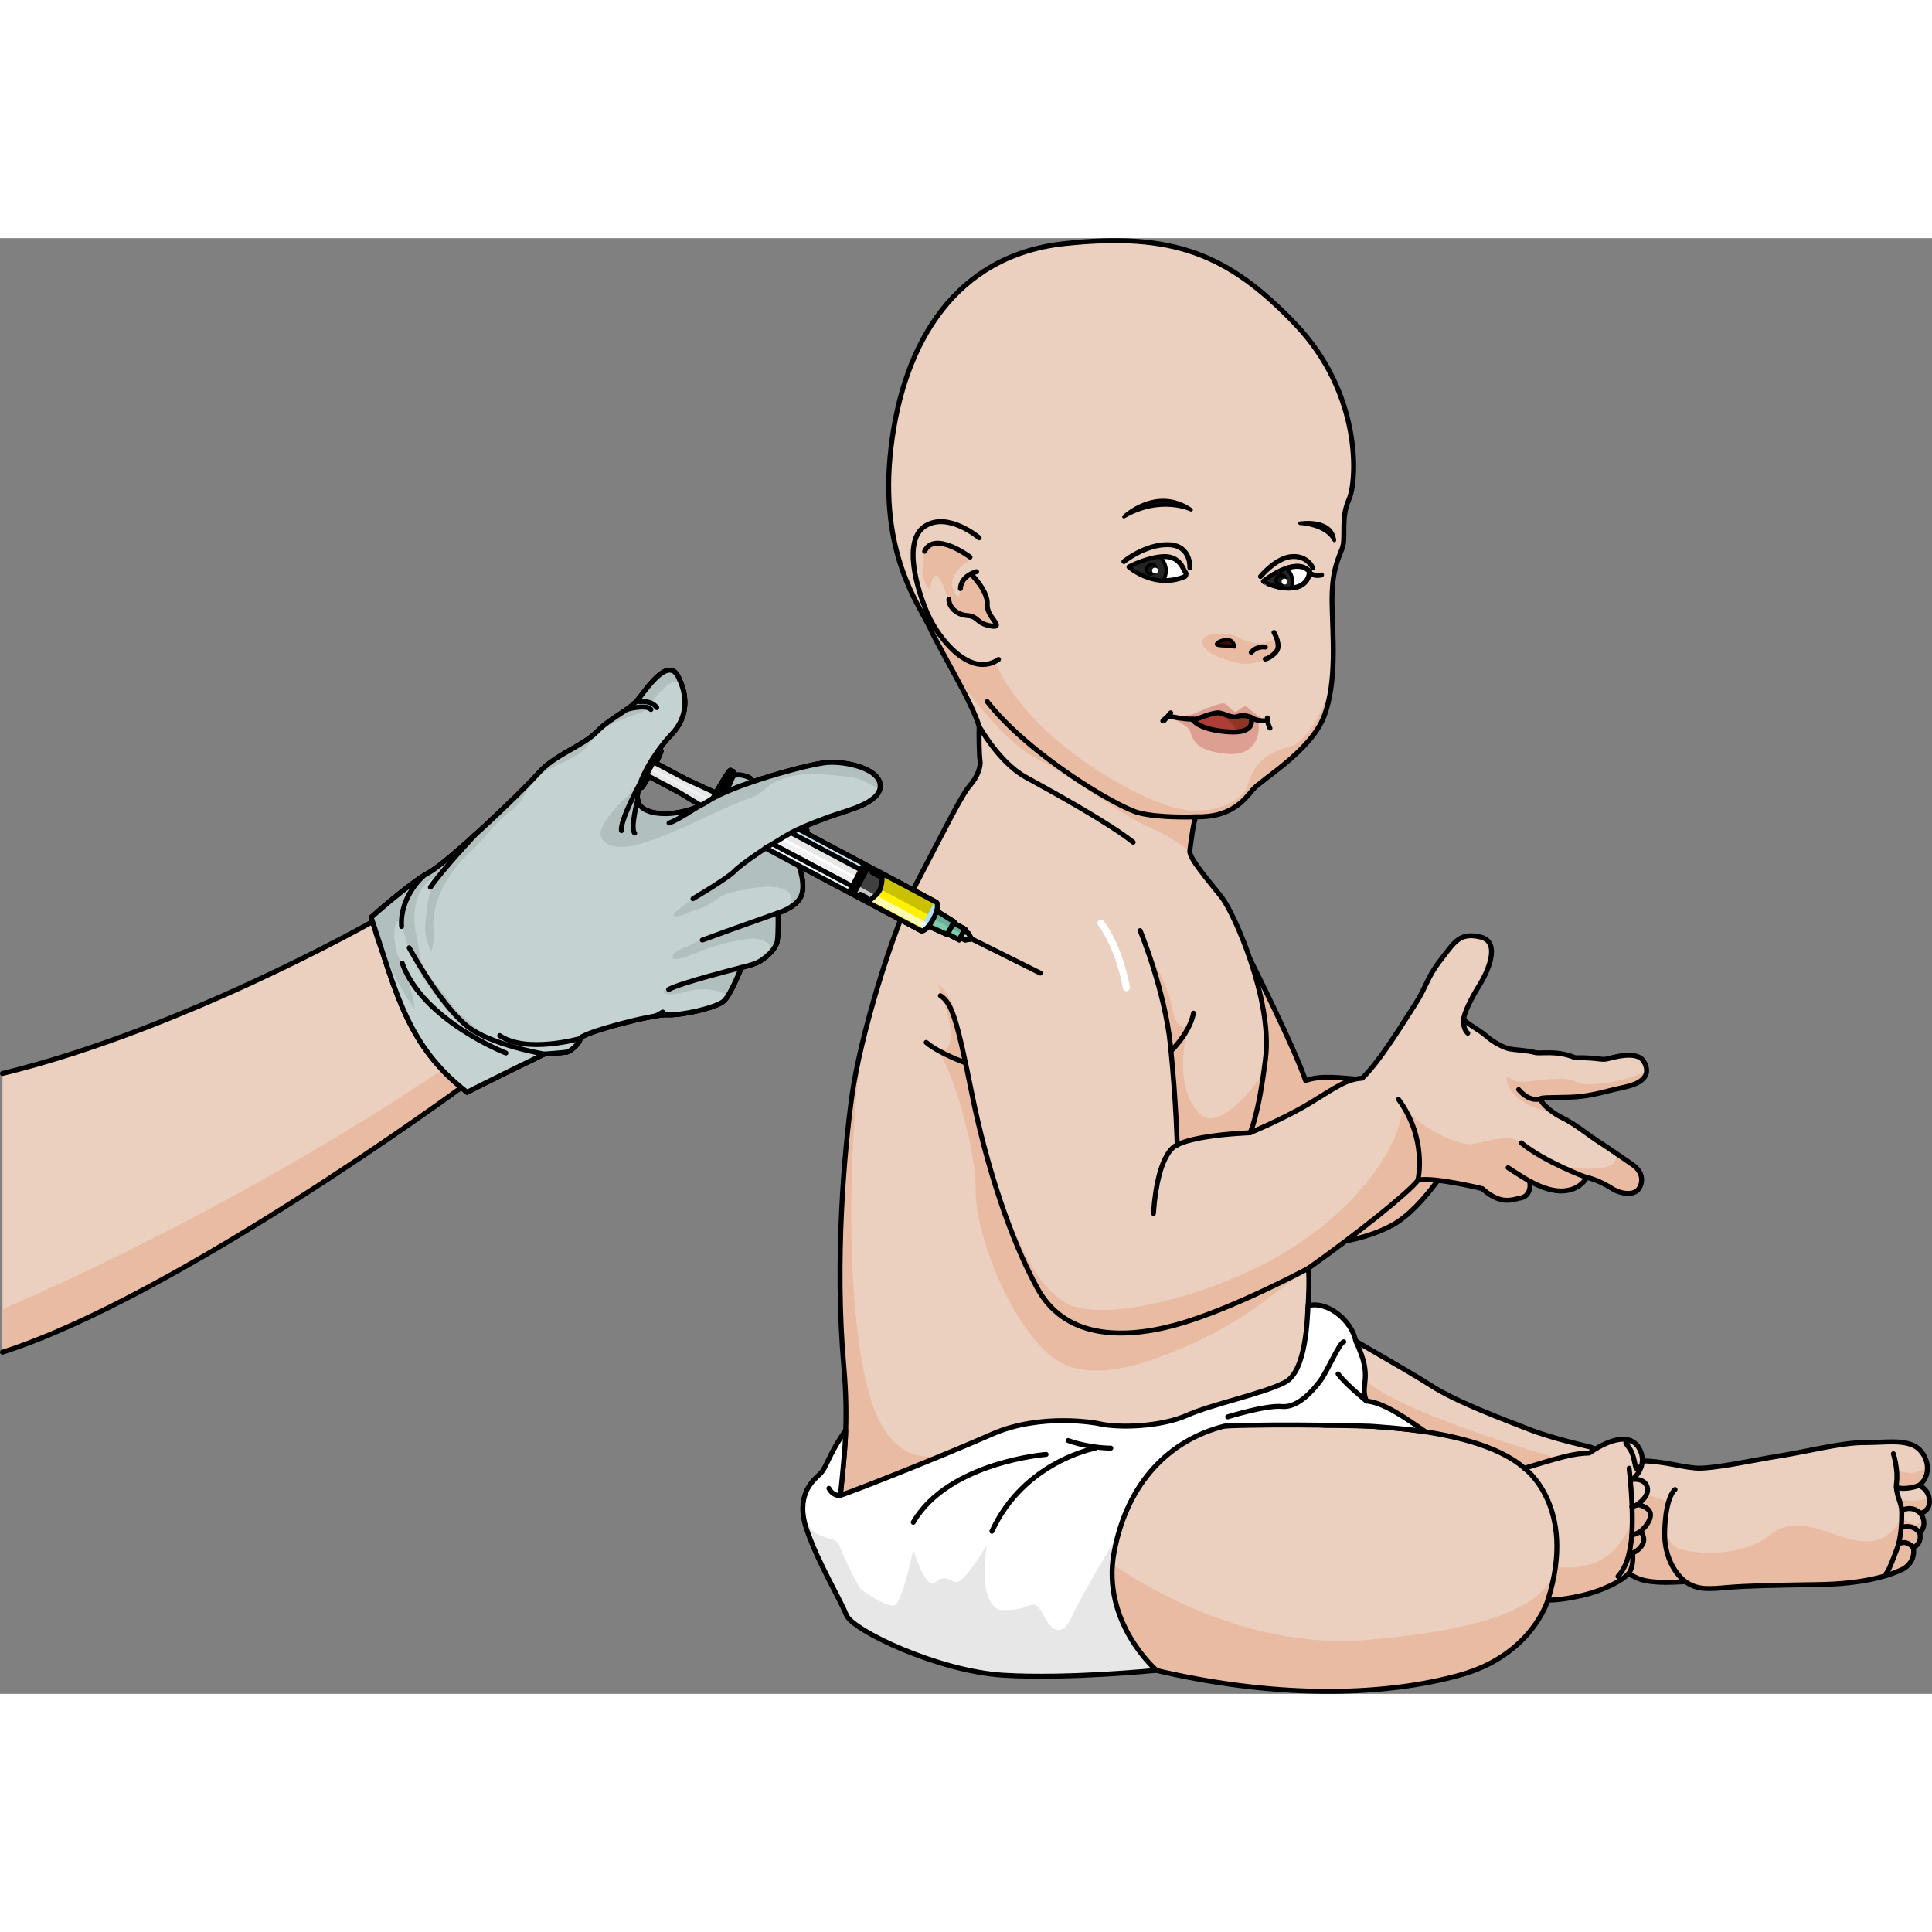 <?xml version="1.0" encoding="utf-8"?>
<!-- Created by: Science Figures, www.sciencefigures.org, Generator: Science Figures Editor -->
<!DOCTYPE svg PUBLIC "-//W3C//DTD SVG 1.1//EN" "http://www.w3.org/Graphics/SVG/1.1/DTD/svg11.dtd">
<svg version="1.1" id="Layer_2" xmlns="http://www.w3.org/2000/svg" xmlns:xlink="http://www.w3.org/1999/xlink" 
	 width="800px" height="800px" viewBox="0 0 390.763 294.428" enable-background="new 0 0 390.763 294.428"
	 xml:space="preserve">
<rect x="0" y="0" width="390.763" height="294.428" fill="#808080" stroke="none"/>
<g>
	<path fill="#E9BBA3" d="M241.399,158.573l0.317,22.063c0,0,9.753,21.476,16.687,22.548c6.929,1.073,16.397,0.099,23.135-3.513
		c6.734-3.611,13.177-15.033,13.177-15.033s-10.054-13.569-17.278-14.253s-10.251-1.072-13.373,0
		c-2.147-6.444-11.229-24.547-11.229-24.547L241.399,158.573z"/>
	<path fill="none" stroke="#000000" stroke-linecap="round" stroke-linejoin="round" stroke-miterlimit="10" d="M241.399,158.573
		l0.317,22.063c0,0,9.753,21.476,16.687,22.548c6.929,1.073,16.397,0.099,23.135-3.513c6.734-3.611,13.177-15.033,13.177-15.033
		s-10.054-13.569-17.278-14.253s-10.251-1.072-13.373,0c-2.147-6.444-11.229-24.547-11.229-24.547L241.399,158.573z"/>
	<path fill="#FFFFFF" d="M261.929,17.312C248.35,3.136,237.151-1.271,215.232,1.112c-21.919,2.382-32.52,19.938-35.022,41.262
		c-2.5,21.324,5.732,31.807,7.996,36.69c2.263,4.887,8.345,14.706,9.832,19.664c-0.062,1.487,0,5.889,0.188,6.941
		c0.185,1.054-0.435,3.223-2.046,5.021c-1.61,1.797-5.013,8.691-10.493,19.174s-11.794,32.282-13.342,43.362
		c-1.548,11.079-3.574,33.475-1.669,55.036c1.906,21.563-3.334,29.898,0,40.623c3.335,10.721,15.487,12.15,30.497,12.27
		c15.009,0.117,117.071-10.172,120.421-10.751c3.353-0.582,6.523-1.028,9.024,0.355c2.502,1.386,6.791,1.162,10.274,0.984
		c2.502,1.742,4.78,1.472,8.578,1.159c3.796-0.313,8.936-0.444,18.271-0.579c9.335-0.137,14.322-1.835,16.784-2.958
		c2.463-1.125,2.727-3.396,2.439-4.543c1.459-0.672,1.53-1.913,1.339-2.895c1.771-1.983,0.145-3.992,0.145-3.992
		s1.459-0.384,1.746-1.795c0.286-1.411-0.336-3.108-2.032-3.873c3.107-2.486,1.435-7.027-1.269-8.131
		c-2.703-1.097-5.403-0.524-9.947-0.524c-4.543,0-11.958,1.903-17.028,2.693c-5.069,0.792-13.827,2.767-17.119,2.438
		c-3.292-0.329-6.19-1.317-10.469-1.449c-4.281-0.131-10.782-2.816-10.782-2.816s-7.666-1.714-12.42-3.598
		c-4.753-1.884-14.322-5.354-19.682-8.808c-5.362-3.454-22.397-12.926-24.957-14.832c0.117-1.667,0.415-6.729,0.117-8.873
		c9.53-6.733,20.098-15.139,22.235-17.854c3.155-0.681,12.968,1.73,12.968,1.73s1.256,1.255,2.919,1.934
		c1.664,0.683,2.988,0.442,4.55,0c1.866-0.168,2.443-1.933,2.069-3.495c7.4,4.209,10.795,0.813,11.576-0.711
		c1.526,0.302,3.429,1.186,5.159,2.272c1.729,1.087,4.412,1.493,5.396,0c0.985-1.495,0.747-3.496-1.425-4.957
		c-2.173-1.459-4.99-3.462-6.824-4.614c-1.832-1.156-4.411-3.363-7.297-4.789c-2.885-1.425-4.649-3.527-4.243-3.868
		c0.407-0.34,5.262-0.066,8.215-0.44s4.684-0.983,8.825-1.9s5.092-2.85,3.734-5.159c-1.359-2.309-6.281-0.781-7.434-0.511
		c-1.154,0.274-2.14-0.304-6.416-0.237c-3.939-1.63-7.027-0.711-8.283-1.087c-1.257-0.372-3.7-0.474-4.888-0.679
		c-1.188-0.204-3.463-1.389-4.854-2.647c-1.392-1.255-4.106-2.545-4.446-3.358c-0.34-0.814,1.697-4.717,3.089-6.924
		c1.393-2.206,4.583-8.656,0.238-9.709s-5.329,1.121-8.079,4.616c-2.749,3.495-2.891,5.472-5.22,9.056
		c-2.331,3.585-7.081,11.472-10.666,14.877c-3.136,0.18-5.108,1.703-10.396,4.929c-5.286,3.228-12.277,6.095-12.277,6.095
		s1.703-3.228,3.138-15.057s-6.362-29.305-8.782-32.442c-2.421-3.137-6.723-7.977-6.543-9.5c0.181-1.522,0.808-6.362,1.258-6.9
		c7.094,0.171,9.769-3.404,11.47-5.466s11.739-7.796,14.427-14.875c2.691-7.08,1.703-16.49,1.614-22.943
		c-0.088-6.452,1.255-8.872,2.062-11.023c0.809-2.148-0.357-6.093,1.345-9.857C274.522,49.111,275.513,31.49,261.929,17.312z"/>
	<path fill="#EBD0BF" d="M261.929,17.312C248.35,3.136,237.151-1.271,215.232,1.112c-21.919,2.382-32.52,19.938-35.022,41.262
		c-2.5,21.324,5.732,31.807,7.996,36.69c2.263,4.887,8.345,14.706,9.832,19.664c-0.062,1.487,0,5.889,0.188,6.941
		c0.185,1.054-0.435,3.223-2.046,5.021c-1.61,1.797-5.013,8.691-10.493,19.174s-11.794,32.282-13.342,43.362
		c-1.548,11.079-3.574,33.475-1.669,55.036c1.906,21.563-3.334,29.898,0,40.623c3.335,10.721,15.487,12.15,30.497,12.27
		c15.009,0.117,117.071-10.172,120.421-10.751c3.353-0.582,6.523-1.028,9.024,0.355c2.502,1.386,6.791,1.162,10.274,0.984
		c2.502,1.742,4.78,1.472,8.578,1.159c3.796-0.313,8.936-0.444,18.271-0.579c9.335-0.137,14.322-1.835,16.784-2.958
		c2.463-1.125,2.727-3.396,2.439-4.543c1.459-0.672,1.53-1.913,1.339-2.895c1.771-1.983,0.145-3.992,0.145-3.992
		s1.459-0.384,1.746-1.795c0.286-1.411-0.336-3.108-2.032-3.873c3.107-2.486,1.435-7.027-1.269-8.131
		c-2.703-1.097-5.403-0.524-9.947-0.524c-4.543,0-11.958,1.903-17.028,2.693c-5.069,0.792-13.827,2.767-17.119,2.438
		c-3.292-0.329-6.19-1.317-10.469-1.449c-4.281-0.131-10.782-2.816-10.782-2.816s-7.666-1.714-12.42-3.598
		c-4.753-1.884-14.322-5.354-19.682-8.808c-5.362-3.454-22.397-12.926-24.957-14.832c0.117-1.667,0.415-6.729,0.117-8.873
		c9.53-6.733,20.098-15.139,22.235-17.854c3.155-0.681,12.968,1.73,12.968,1.73s1.256,1.255,2.919,1.934
		c1.664,0.683,2.988,0.442,4.55,0c1.866-0.168,2.443-1.933,2.069-3.495c7.4,4.209,10.795,0.813,11.576-0.711
		c1.526,0.302,3.429,1.186,5.159,2.272c1.729,1.087,4.412,1.493,5.396,0c0.985-1.495,0.747-3.496-1.425-4.957
		c-2.173-1.459-4.99-3.462-6.824-4.614c-1.832-1.156-4.411-3.363-7.297-4.789c-2.885-1.425-4.649-3.527-4.243-3.868
		c0.407-0.34,5.262-0.066,8.215-0.44s4.684-0.983,8.825-1.9s5.092-2.85,3.734-5.159c-1.359-2.309-6.281-0.781-7.434-0.511
		c-1.154,0.274-2.14-0.304-6.416-0.237c-3.939-1.63-7.027-0.711-8.283-1.087c-1.257-0.372-3.7-0.474-4.888-0.679
		c-1.188-0.204-3.463-1.389-4.854-2.647c-1.392-1.255-4.106-2.545-4.446-3.358c-0.34-0.814,1.697-4.717,3.089-6.924
		c1.393-2.206,4.583-8.656,0.238-9.709s-5.329,1.121-8.079,4.616c-2.749,3.495-2.891,5.472-5.22,9.056
		c-2.331,3.585-7.081,11.472-10.666,14.877c-3.136,0.18-5.108,1.703-10.396,4.929c-5.286,3.228-12.277,6.095-12.277,6.095
		s1.703-3.228,3.138-15.057s-6.362-29.305-8.782-32.442c-2.421-3.137-6.723-7.977-6.543-9.5c0.181-1.522,0.808-6.362,1.258-6.9
		c7.094,0.171,9.769-3.404,11.47-5.466s11.739-7.796,14.427-14.875c2.691-7.08,1.703-16.49,1.614-22.943
		c-0.088-6.452,1.255-8.872,2.062-11.023c0.809-2.148-0.357-6.093,1.345-9.857C274.522,49.111,275.513,31.49,261.929,17.312z"/>
	<path fill="#E9BBA3" d="M252.834,180.938c-9.781-0.427-14.732,2.475-14.732,2.475s-0.635-11.715-1.476-21.097
		c-0.843-9.383-4.718-18.798-4.718-18.798s4.248,7.471,4.936,11.081c0.689,3.608,1.374,5.349,3.547,4.985
		c-1.501,4.855-2.108,13.062,2.21,17.495c4.319,4.434,12.979-8.196,12.979-8.196S254.913,174.815,252.834,180.938z"/>
	<path fill="#E9BBA3" d="M186.434,280.155l4.698-2.454l0.764-32.069c0,0-11.312,5.489-16.137-11.986
		c-4.824-17.472-4.254-50.982-1.346-70.805c-0.943,3.926-1.667,7.518-2.066,10.388c-1.548,11.079-3.574,33.475-1.669,55.036
		c1.906,21.563-3.334,29.898,0,40.623C172.82,275.771,178.6,278.822,186.434,280.155z"/>
	<path fill="#E9BBA3" d="M316.309,251.622l-14.41,4.735l-24.765-8.568l-7.453-10.139c0,0-1.093-8.161,6.423-6.623
		c8.614,7.349,40.206,16.103,40.206,16.103L316.309,251.622z"/>
	<path fill="#E9BBA3" d="M383.98,254.749c0.535,1.063,0.673,2.2,0.673,2.2s2.218-0.491,3.882,0.962
		c0.308-0.104,1.415-0.555,1.662-1.767c0.091-0.448,0.078-0.926-0.02-1.394C388.986,255.176,386.123,255.974,383.98,254.749z"/>
	<path fill="#E9BBA3" d="M388.247,252.316c-0.029-0.014-0.053-0.032-0.082-0.046c1.348-1.079,1.794-2.543,1.648-3.946
		c-0.012,0.015-2.352,2.6-6.262,0.769c0.112,0.991-0.059,3.179-0.059,3.179S384.478,253.597,388.247,252.316z"/>
	<path fill="#E9BBA3" d="M320.115,270.596c0.776-0.092,1.292-0.155,1.479-0.188c3.353-0.582,6.523-1.028,9.024,0.355
		c2.502,1.387,6.791,1.162,10.274,0.984c2.502,1.742,4.78,1.472,8.578,1.159c3.796-0.313,8.936-0.444,18.271-0.579
		c9.335-0.137,14.322-1.835,16.785-2.958c2.462-1.125,2.726-3.396,2.438-4.543c1.459-0.671,1.53-1.913,1.339-2.895
		c0.987-1.105,0.916-2.22,0.662-2.991c-1.456,2.134-2.022,0.924-4.335,0c-2.594,4.053-5.076,5.611-10.9,4.049
		c-5.823-1.563-10.796-4.689-15.768-0.683c-4.972,4.004-13.781,4.234-18.241,2.773c-4.46-1.462-2.229-9.542-2.229-9.542
		l-11.209-3.561l-5.044,10.442L320.115,270.596z"/>
	<g>
		<path fill="#E9BBA3" d="M333.038,168.555c0,0-4.933,2.082-9.358,2.457c-4.427,0.379-3.909-0.233-6.31-0.847
			c-2.403-0.612-9.279,0.801-10.646,0.377c-1.365-0.425-1.977-1.354-1.977-0.699c0,0.652,0.188,4.749,8.241,6.82
			c0.523,0.136,1.03,0.274,1.523,0.417c-2.019-1.309-3.155-2.782-2.82-3.061c0.407-0.34,5.262-0.066,8.215-0.44
			c2.954-0.374,4.684-0.983,8.825-1.9C331.581,171.048,332.92,169.938,333.038,168.555z"/>
		<path fill="#E9BBA3" d="M197.336,192.542c0,8.684,5.552,21.668,10.221,27.981c4.67,6.313,9.841,13.104,30.544,4.406
			c16.402-6.886,20.088-13.098,26.576-15.859c-0.019-0.253-0.039-0.492-0.069-0.696c9.53-6.733,20.098-15.138,22.235-17.854
			c3.155-0.681,12.968,1.73,12.968,1.73s1.256,1.255,2.919,1.934c1.664,0.683,2.988,0.442,4.55,0
			c1.866-0.168,2.443-1.933,2.069-3.495c7.4,4.209,10.795,0.813,11.576-0.711c1.526,0.303,3.429,1.186,5.159,2.272
			c1.729,1.087,4.412,1.493,5.396,0c0.985-1.495,0.747-3.496-1.425-4.957c-0.943-0.633-2.009-1.37-3.063-2.095
			c0.001,0.573-0.129,1.152-0.489,1.687c-1.366,2.025-8.904,1.377-11.564,0.523c-2.658-0.854-6.378-4.118-8.403-5.054
			c-2.024-0.934-6.405,0.386-8.524,0.856s-9.945-2.25-14.321-7.813c-0.183,7.389-7.908,19.513-22.025,28.623
			c-14.116,9.113-36.331,15.07-44.791,11.915c-8.458-3.158-12.946-18.275-17.135-29.658c-4.188-11.384-4.308-32-10.025-35.33
			c2.025,5.721,4.646,13.665,0,13.325C192.811,168.702,197.338,183.854,197.336,192.542z"/>
	</g>
	<path fill="#E9BBA3" d="M192.994,88.094c5.068,6.945,11.105,14.128,16.01,16.788c10.593,5.743,17.222,11.586,24.033,14.561
		c3.603,1.574,6.08,3.362,7.622,4.702c-0.007-0.069-0.02-0.144-0.013-0.204c0.181-1.522,0.808-6.362,1.258-6.9
		c7.094,0.171,9.769-3.404,11.47-5.466s11.739-7.796,14.427-14.875c0.745-1.959,1.199-4.098,1.479-6.301
		c-1.189,3.521-4.357,11.569-8.822,12.605c-5.735,1.331-7.129,4.703-8.192,7.828c-1.063,3.126-7.591,6.497-15.482,4.148
		c-7.896-2.348-29.109-13.735-35.763-29.843c-10.334-6.637-11.976-10.785-11.976-10.785l-3.99-1.25
		c1.286,2.57,2.481,4.517,3.153,5.964C189.259,81.337,191.137,84.675,192.994,88.094z"/>
	<path fill="#E9BBA3" d="M250.834,86.012c-2.506-0.454-7.672-2.021-7.672-4.305c0-2.282,5.611-1.971,7.354-0.96
		c1.745,1.011,3.732,1.534,5.686,0.907c1.952-0.628,2.308,1.014,2.308,1.014C258.168,85.006,253.343,86.465,250.834,86.012z"/>
	<path fill="#DD9F91" d="M255.916,97.754c0,0-1.735-0.464-1.441,0.172c0.295,0.637,0.598,6.953-6.229,6.383
		c-7.436-0.621-7.003-3.739-7.691-4.865c-0.684-1.124-4.111-2.619-4.111-2.619s3.82,0.001,5.63-0.862
		c1.811-0.864,4.741-2.015,5.47-1.868c0.726,0.146,1.986,2.046,2.572,1.639c1.47-1.024,1.631-1.406,2.512-0.574
		c0.881,0.834,3.292,2.485,3.292,2.485L255.916,97.754z"/>
	<path fill="#8D3626" d="M243.662,96.656c2.505-1.223,3.465-0.517,4.414-0.192c0.946,0.323,1.281,0.682,2.602,0.166
		c1.321-0.514,2.358,0.284,3.404,0.789c-0.394,0.476-0.986,0.15-0.986,0.15s0.646,2.613-4.465,2.295
		c-5.11-0.321-6.977-1.772-7.496-2.571C241.135,97.293,242.095,97.423,243.662,96.656z"/>
	<path fill="#AD3E35" d="M248.632,99.863c0.633,0.04,1.179,0.033,1.648-0.008c-1.505-2.945-4.519-3.787-4.519-3.787l-0.087-0.071
		c-0.542,0.067-1.193,0.26-2.013,0.659c-1.567,0.766-2.527,0.637-2.527,0.637C241.653,98.092,243.52,99.544,248.632,99.863z"/>
	<path fill="none" stroke="#000000" stroke-linecap="round" stroke-linejoin="round" stroke-miterlimit="10" d="M253.096,97.569
		c0,0,0.646,2.613-4.465,2.295c-5.11-0.321-6.977-1.772-7.496-2.571"/>
	<path fill="none" stroke="#000000" stroke-linecap="round" stroke-linejoin="round" stroke-miterlimit="10" d="M261.929,17.312
		C248.35,3.136,237.151-1.271,215.232,1.112c-21.919,2.382-32.52,19.938-35.022,41.262c-2.5,21.324,5.732,31.807,7.996,36.69
		c2.263,4.887,8.345,14.706,9.832,19.664c-0.062,1.487,0,5.889,0.188,6.941c0.185,1.054-0.435,3.223-2.046,5.021
		c-1.61,1.797-5.013,8.691-10.493,19.174s-11.794,32.282-13.342,43.362c-1.548,11.079-3.574,33.475-1.669,55.036
		c1.906,21.563-3.334,29.898,0,40.623c3.335,10.721,15.487,12.15,30.497,12.27c15.009,0.117,117.071-10.172,120.421-10.751
		c3.353-0.582,6.523-1.028,9.024,0.355c2.502,1.386,6.791,1.162,10.274,0.984c2.502,1.742,4.78,1.472,8.578,1.159
		c3.796-0.313,8.936-0.444,18.271-0.579c9.335-0.137,14.322-1.835,16.784-2.958c2.463-1.125,2.727-3.396,2.439-4.543
		c1.459-0.672,1.53-1.913,1.339-2.895c1.771-1.983,0.145-3.992,0.145-3.992s1.459-0.384,1.746-1.795
		c0.286-1.411-0.336-3.108-2.032-3.873c3.107-2.486,1.435-7.027-1.269-8.131c-2.703-1.097-5.403-0.524-9.947-0.524
		c-4.543,0-11.958,1.903-17.028,2.693c-5.069,0.792-13.827,2.767-17.119,2.438c-3.292-0.329-6.19-1.317-10.469-1.449
		c-4.281-0.131-10.782-2.816-10.782-2.816s-7.666-1.714-12.42-3.598c-4.753-1.884-14.322-5.354-19.682-8.808
		c-5.362-3.454-22.397-12.926-24.957-14.832c0.117-1.667,0.415-6.729,0.117-8.873c9.53-6.733,20.098-15.139,22.235-17.854
		c3.155-0.681,12.968,1.73,12.968,1.73s1.256,1.255,2.919,1.934c1.664,0.683,2.988,0.442,4.55,0
		c1.866-0.168,2.443-1.933,2.069-3.495c7.4,4.209,10.795,0.813,11.576-0.711c1.526,0.302,3.429,1.186,5.159,2.272
		c1.729,1.087,4.412,1.493,5.396,0c0.985-1.495,0.747-3.496-1.425-4.957c-2.173-1.459-4.99-3.462-6.824-4.614
		c-1.832-1.156-4.411-3.363-7.297-4.789c-2.885-1.425-4.649-3.527-4.243-3.868c0.407-0.34,5.262-0.066,8.215-0.44
		s4.684-0.983,8.825-1.9s5.092-2.85,3.734-5.159c-1.359-2.309-6.281-0.781-7.434-0.511c-1.154,0.274-2.14-0.304-6.416-0.237
		c-3.939-1.63-7.027-0.711-8.283-1.087c-1.257-0.372-3.7-0.474-4.888-0.679c-1.188-0.204-3.463-1.389-4.854-2.647
		c-1.392-1.255-4.106-2.545-4.446-3.358c-0.34-0.814,1.697-4.717,3.089-6.924c1.393-2.206,4.583-8.656,0.238-9.709
		s-5.329,1.121-8.079,4.616c-2.749,3.495-2.891,5.472-5.22,9.056c-2.331,3.585-7.081,11.472-10.666,14.877
		c-3.136,0.18-5.108,1.703-10.396,4.929c-5.286,3.228-12.277,6.095-12.277,6.095s1.703-3.228,3.138-15.057
		s-6.362-29.305-8.782-32.442c-2.421-3.137-6.723-7.977-6.543-9.5c0.181-1.522,0.808-6.362,1.258-6.9
		c7.094,0.171,9.769-3.404,11.47-5.466s11.739-7.796,14.427-14.875c2.691-7.08,1.703-16.49,1.614-22.943
		c-0.088-6.452,1.255-8.872,2.062-11.023c0.809-2.148-0.357-6.093,1.345-9.857C274.522,49.111,275.513,31.49,261.929,17.312z"/>
	<path fill="#EBD0BF" d="M235.243,290.008c-24.479-5.504-10.363-38.631-1.607-45.422c8.756-6.79,34.487-4.466,34.487-4.466
		s29.43-0.854,40.188,8.667c6.949-2.093,9.84-3.009,13.138-3.073c3.236-2.258,8.093-4.448,10.092-0.927
		c1.999,3.522-1.333,6.284-1.333,6.284s2.381-0.382,2.952,1.523c0.571,1.904-1.999,3.521-1.999,3.521s2.761,0.477,2.665,2.188
		c-0.095,1.713-1.999,3.238-1.999,3.238s1.142,1.33,0.38,2.664c-0.763,1.334-1.999,1.713-1.999,1.713s0.286,2.287-0.572,3.809
		c-0.855,1.523-5.234,3.81-9.9,4.856c-4.664,1.047-6.663,0.855-6.663,0.855s-3.196,11.137-17.739,15.183
		C280.497,294.752,259.725,295.511,235.243,290.008z"/>
	<path fill="#E9BBA3" d="M235.244,290.006c24.48,5.505,45.253,4.746,60.088,0.617c14.543-4.046,17.739-15.183,17.739-15.183
		s1.999,0.192,6.663-0.855c4.665-1.046,9.045-3.333,9.9-4.856c0.859-1.522,0.572-3.809,0.572-3.809s1.236-0.379,1.999-1.713
		c0.762-1.334-0.38-2.664-0.38-2.664s1.904-1.525,1.999-3.238c0.096-1.711-2.665-2.188-2.665-2.188s0.339-0.216,0.741-0.577
		c-1.025,0.608-1.792,1.532-1.792,1.532l0.03,2.055c-3.271,9.331-10.223,10.19-15.531,9.588
		c-1.146,6.001-8.616,12.374-38.291,14.814c-26.812,2.204-49.864-14.104-54.063-17.27
		C220.176,276.581,222.373,287.115,235.244,290.006z"/>
	<path fill="none" stroke="#000000" stroke-linecap="round" stroke-linejoin="round" stroke-miterlimit="10" d="M235.243,290.008
		c-24.479-5.504-10.363-38.631-1.607-45.422c8.756-6.79,34.487-4.466,34.487-4.466s29.43-0.854,40.188,8.667
		c6.949-2.093,9.84-3.009,13.138-3.073c3.236-2.258,8.093-4.448,10.092-0.927c1.999,3.522-1.333,6.284-1.333,6.284
		s2.381-0.382,2.952,1.523c0.571,1.904-1.999,3.521-1.999,3.521s2.761,0.477,2.665,2.188c-0.095,1.713-1.999,3.238-1.999,3.238
		s1.142,1.33,0.38,2.664c-0.763,1.334-1.999,1.713-1.999,1.713s0.286,2.287-0.572,3.809c-0.855,1.523-5.234,3.81-9.9,4.856
		c-4.664,1.047-6.663,0.855-6.663,0.855s-3.196,11.137-17.739,15.183C280.497,294.752,259.725,295.511,235.243,290.008z"/>
	<path fill="none" stroke="#000000" stroke-linecap="round" stroke-linejoin="round" stroke-miterlimit="10" d="M313.071,275.44
		c5.996-18.943-4.761-26.655-4.761-26.655"/>
	<path fill="none" stroke="#000000" stroke-linecap="round" stroke-linejoin="round" stroke-miterlimit="10" d="M190.204,153.218
		c2.281,1.436,3.297,4.564,6.341,19.698c3.043,15.13,7.861,29.588,13.271,39.479c5.41,9.891,16.652,10.482,27.897,7.44
		c11.245-3.043,26.895-11.465,26.895-11.465"/>
	<path fill="none" stroke="#000000" stroke-linecap="round" stroke-linejoin="round" stroke-miterlimit="10" d="M199.676,93.735
		c8.336,10.704,26.231,21.335,30.588,22.48c4.359,1.147,11.641,0.824,11.641,0.824"/>
	<path fill="none" stroke="#000000" stroke-linecap="round" stroke-linejoin="round" stroke-miterlimit="10" d="M229.194,122.179
		c-5.123-4.051-16.286-10.169-21.717-13.15c-5.43-2.982-9.438-10.299-9.438-10.299"/>
	<path fill="none" stroke="#000000" stroke-linecap="round" stroke-linejoin="round" stroke-miterlimit="10" d="M252.834,180.938
		c-11.952,0.564-14.732,2.475-14.732,2.475s-0.235-8.993-1.37-20.131c-1.131-11.14-6.132-23.23-6.132-23.23"/>
	<path fill="none" stroke="#000000" stroke-linecap="round" stroke-linejoin="round" stroke-miterlimit="10" d="M233.293,197.252
		c0.913-12.974,4.809-13.84,4.809-13.84"/>
	<path fill="none" stroke="#000000" stroke-linecap="round" stroke-linejoin="round" stroke-miterlimit="10" d="M241.398,156.747
		c-0.813,4.121-4.554,7.645-4.554,7.645"/>
	<path fill="none" stroke="#000000" stroke-linecap="round" stroke-linejoin="round" stroke-miterlimit="10" d="M187.329,162.666
		c2.668,2.263,7.954,4.13,7.954,4.13"/>
	<path fill="none" stroke="#000000" stroke-linecap="round" stroke-linejoin="round" stroke-miterlimit="10" d="M255.918,85.137
		c0,0,1.12-0.224,2.203-1.495c1.081-1.268-0.447-3.898-0.447-3.898"/>
	<path fill="none" stroke="#000000" stroke-linecap="round" stroke-linejoin="round" stroke-miterlimit="10" d="M235.185,97.645
		c0.359-0.463,1.077-1.014,1.996-0.82s4.11,0.724,5.148,0.324c1.038-0.397,3.433-1.315,4.392-1.116
		c0.957,0.199,2.633,1.076,3.394,0.758c0.758-0.319,2.233-0.359,3.271,0.318c1.038,0.68,2.955,0.52,2.955,0.52"/>
	<path fill="none" stroke="#000000" stroke-linecap="round" stroke-linejoin="round" stroke-miterlimit="10" d="M256.86,99.104
		c-0.441-0.679-0.521-2.075-0.521-2.075"/>
	
		<line fill="none" stroke="#000000" stroke-linecap="round" stroke-linejoin="round" stroke-miterlimit="10" x1="235.386" y1="97.644" x2="236.782" y2="96.004"/>
	<path fill="none" stroke="#000000" stroke-linecap="round" stroke-linejoin="round" stroke-miterlimit="10" d="M253.064,83.777
		c1.279-1.397,2.854-1.077,2.854-1.077"/>
	
		<path fill="#430D00" stroke="#000000" stroke-width="0.715" stroke-linecap="round" stroke-linejoin="round" stroke-miterlimit="10" d="
		M246.163,82.26c-0.481-0.279,0.837-1.118,2.153-1.038c1.317,0.081,1.357,1.446,1.357,1.446
		C249.156,82.396,246.64,82.54,246.163,82.26z"/>
	<path fill="none" stroke="#000000" stroke-linecap="round" stroke-linejoin="round" stroke-miterlimit="10" d="M261.833,70.676
		c3.018-0.537,3.021-3.249,3.021-3.249c-2.853-3.222-9.298,1.997-9.298,1.997S258.813,71.213,261.833,70.676z"/>
	<path fill="#FFFFFF" d="M261.833,70.676c3.018-0.537,3.021-3.249,3.021-3.249c-2.853-3.222-9.298,1.997-9.298,1.997
		S258.813,71.213,261.833,70.676z"/>
	<path fill="none" stroke="#000000" stroke-linecap="round" stroke-linejoin="round" stroke-miterlimit="10" d="M261.833,70.676
		c3.018-0.537,3.021-3.249,3.021-3.249c-2.853-3.222-9.298,1.997-9.298,1.997S258.813,71.213,261.833,70.676z"/>
	
		<path fill="#101010" stroke="#000000" stroke-width="0.715" stroke-linecap="round" stroke-linejoin="round" stroke-miterlimit="10" d="
		M262.939,57.661c0,0,5.293,0.231,6.95,3.466C269.425,56.589,262.939,57.661,262.939,57.661z"/>
	
		<path fill="#101010" stroke="#000000" stroke-width="0.715" stroke-linecap="round" stroke-linejoin="round" stroke-miterlimit="10" d="
		M227.318,56.329c7.444-4.338,13.591-1.393,13.591-1.393C233.913,50.029,227.318,56.328,227.318,56.329z"/>
	<path fill="none" stroke="#000000" stroke-linecap="round" stroke-linejoin="round" stroke-miterlimit="10" d="M267.286,68.116
		c-1.409,0.388-2.434-0.391-2.434-0.391"/>
	<path fill="#FFFFFF" d="M238.947,68.709c-5.835,2.002-10.6-2.218-10.6-2.218s3.729-1.986,7.066-2.084
		c3.338-0.099,3.954,2.755,4.257,3.047s0.26,0.723,0,0.972L238.947,68.709z"/>
	<path fill="none" stroke="#000000" stroke-linecap="round" stroke-linejoin="round" stroke-miterlimit="10" d="M238.947,68.709
		c-5.835,2.002-10.6-2.218-10.6-2.218s3.729-1.986,7.066-2.084c3.338-0.099,3.954,2.755,4.257,3.047s0.26,0.723,0,0.972
		L238.947,68.709z"/>
	<path fill="none" stroke="#000000" stroke-linecap="round" stroke-linejoin="round" stroke-miterlimit="10" d="M381.498,270.084
		c0.507-0.568,1.277-2.586,2.16-4.917c0.882-2.332,0.995-5.43,0.995-7.507c0-2.075-1.394-3.524-1.054-6.056
		c0.341-2.53-0.652-5.741-0.652-5.741"/>
	<path fill="none" stroke="#000000" stroke-linecap="round" stroke-linejoin="round" stroke-miterlimit="10" d="M383.98,264.159
		c1.659-1.036,2.987,0.667,2.987,0.667"/>
	<path fill="none" stroke="#000000" stroke-linecap="round" stroke-linejoin="round" stroke-miterlimit="10" d="M384.537,260.759
		c2.672-0.767,3.77,1.173,3.77,1.173"/>
	<path fill="none" stroke="#000000" stroke-linecap="round" stroke-linejoin="round" stroke-miterlimit="10" d="M388.45,257.939
		c0,0-1.495-1.729-3.799-0.62"/>
	<path fill="none" stroke="#000000" stroke-linecap="round" stroke-linejoin="round" stroke-miterlimit="10" d="M383.551,252.625
		c1.801,0.733,4.613-0.354,4.613-0.354"/>
	<path fill="none" stroke="#000000" stroke-linecap="round" stroke-linejoin="round" stroke-miterlimit="10" d="M327.251,270.663
		c1.795-1.988,2.25-4.74,2.25-4.74c1.44-5.287,0-17.138,0-17.138"/>
	<path fill="none" stroke="#000000" stroke-linecap="round" stroke-linejoin="round" stroke-miterlimit="10" d="M330.04,262.307
		c1.062-0.204,1.786-0.764,1.786-0.764"/>
	<path fill="none" stroke="#000000" stroke-linecap="round" stroke-linejoin="round" stroke-miterlimit="10" d="M330.04,256.566
		c0.701-0.161,1.292-0.414,1.292-0.414"/>
	<path fill="#FFFFFF" d="M240.018,238.111c5.197-2.3,15.488-4.396,19.884-6.695c4.397-2.298,4.496-13.389,4.671-15.478
		c3.771-1.089,8.819,2.889,9.638,7.153c3.713,7.661,0.679,8.623,2.179,12.12c3.396,0.3,7.593,3.198,11.932,6.219
		c-3.604-0.633-11.121-1.126-11.121-1.126s-17.296-0.557-29.479-0.043c-11.083,2.75-19.736,11.307-22.387,25.525
		c-2.649,14.215,8.576,23.882,8.576,23.882s-17.767,1.795-30.955,0.994c-13.188-0.798-30.574-9.089-31.771-12.189
		c-1.198-3.096-5.596-10.289-7.993-17.185c-2.396-6.895,1.098-9.892,2.598-11.29c1.5-1.399,1.5-3.497,5.267-8.894
		c-0.055,3.297-0.789,10.399-1.085,13.189c4.08-1.403,20.696-7.995,30.689-12.391c9.988-4.395,21.38-2.169,21.38-2.169
		C226.236,240.76,234.826,240.407,240.018,238.111z"/>
	<path fill="#E7E7E7" d="M202.953,290.661c13.188,0.801,30.955-0.994,30.955-0.994s-11.225-9.667-8.576-23.882
		c0.223-1.202,0.506-2.348,0.813-3.47l-0.014-0.01c0,0-7.06,11.449-9.219,16.271c-2.157,4.821-4.377,2.915-5.819,0
		s-2.21-2.307-4.069-1.605c-1.86,0.701-4.857,0.446-4.857,0.446s-4.427-0.672-2.57-13.05c-4.333,6.963-5.725,7.793-6.653,7.378
		s-2.012-1.416-3.867,0.168c-1.855,1.583-4.36-6.616-4.36-6.616s-2.303,11.293-3.999,11.293s-5.874-2.578-6.646-3.455
		c-0.773-0.876-3.249-5.98-4.332-8.768c-1.027-2.639-6.667,0.256-7.307-8.513c-0.168,1.472,0,3.257,0.758,5.432
		c2.397,6.896,6.795,14.089,7.993,17.185C172.381,281.572,189.767,289.863,202.953,290.661z"/>
	<path fill="none" stroke="#000000" stroke-linecap="round" stroke-linejoin="round" stroke-miterlimit="10" d="M329.76,243.194
		c0,0-0.829,0.193-0.908,0.404c-0.079,0.21,0.21,0.368,0.919,1.473c0.71,1.104,0.999,3.573,1.13,3.714
		c0.132,0.14,1.079-0.41,1.079-0.41"/>
	<path fill="none" stroke="#000000" stroke-linecap="round" stroke-linejoin="round" stroke-miterlimit="10" d="M240.018,238.111
		c5.197-2.3,15.488-4.396,19.884-6.695c4.397-2.298,4.496-13.389,4.671-15.478c3.771-1.089,8.819,2.889,9.638,7.153
		c3.713,7.661,0.679,8.623,2.179,12.12c3.396,0.3,7.593,3.198,11.932,6.219c-3.604-0.633-11.121-1.126-11.121-1.126
		s-17.296-0.557-29.479-0.043c-11.083,2.75-19.736,11.307-22.387,25.525c-2.649,14.215,8.576,23.882,8.576,23.882
		s-17.767,1.795-30.955,0.994c-13.188-0.798-30.574-9.089-31.771-12.189c-1.198-3.096-5.596-10.289-7.993-17.185
		c-2.396-6.895,1.098-9.892,2.598-11.29c1.5-1.399,1.5-3.497,5.267-8.894c-0.055,3.297-0.789,10.399-1.085,13.189
		c4.08-1.403,20.696-7.995,30.689-12.391c9.988-4.395,21.38-2.169,21.38-2.169C226.236,240.76,234.826,240.407,240.018,238.111z"/>
	<path fill="none" stroke="#000000" stroke-linecap="round" stroke-linejoin="round" stroke-miterlimit="10" d="M270.64,229.715
		c1.645,2.198,5.75,5.495,5.75,5.495"/>
	<path fill="none" stroke="#000000" stroke-linecap="round" stroke-linejoin="round" stroke-miterlimit="10" d="M271.792,223.222
		c-0.899,0.199-3.297,5.895-4.695,7.793c-1.396,1.897-4.497,5.597-7.815,5.296c-3.321-0.299-10.969,2.099-10.969,2.099"/>
	<path fill="#EBD0BF" d="M201.959,85.21c-5.682,3.892-12.144-4.205-14.323-9.187c-2.181-4.983-5.139-14.947-0.468-17.826
		c4.672-2.882,10.872,2.413,10.872,2.413L201.959,85.21z"/>
	<path fill="#E9BBA3" d="M188.411,61.934c-1.848,0.569-1.805,3.327-1.855,5.299s1.461,4.164,1.586,3.653
		c0.122-0.511,0.459-3.355,1.474-2.492c1.011,0.865,1.901,3.739,2.302,5.334c0.4,1.598,2.668,2.64,3.736,2.607
		c1.069-0.032,1.725,0.613,2.1,0.919c0.376,0.306,1.588,1.352,2.968,1.261c1.38-0.094,0.692-0.634,0.221-1.346
		c-0.47-0.712-1.076-1.879-1.265-2.551c-0.187-0.671,0.154-1.719-0.807-3.431c-0.966-1.712-2.416-3.324-2.416-3.324
		s-0.799,0.49-1.494,1.164c-0.695,0.673-0.713,2.737-1.021,3.32c-0.306,0.583-1.164-0.92-1.409-2.147
		c-0.245-1.227,1.351-3.712,2.639-4.325c1.287-0.614,0.449-1.78,0.449-1.78C193.429,62.438,190.259,61.365,188.411,61.934z"/>
	<path fill="none" stroke="#000000" stroke-linecap="round" stroke-linejoin="round" stroke-miterlimit="10" d="M201.959,85.21
		c-5.682,3.892-12.144-4.205-14.323-9.187c-2.181-4.983-5.139-14.947-0.468-17.826c4.672-2.882,10.872,2.413,10.872,2.413"/>
	<path fill="none" stroke="#000000" stroke-linecap="round" stroke-linejoin="round" stroke-miterlimit="10" d="M187.012,63.335
		c1.987-4.262,9.187,1.168,9.187,1.168"/>
	<path fill="none" stroke="#000000" stroke-linecap="round" stroke-linejoin="round" stroke-miterlimit="10" d="M191.917,73.064
		c0,1.48,1.478,3.114,3.736,3.271c2.258,0.157,1.713,1.557,4.747,2.102c3.036,0.544-0.933-1.868-0.725-4.359
		c0.211-2.491-2.854-5.684-2.854-5.684"/>
	<path fill="none" stroke="#000000" stroke-linecap="round" stroke-linejoin="round" stroke-miterlimit="10" d="M194.251,70.886
		c0.156-2.725,3.271-3.426,3.271-3.426"/>
	<g>
		<path fill="none" stroke="#000000" stroke-linecap="round" stroke-linejoin="round" stroke-miterlimit="10" d="M307.682,182.985
			c4.705,3.868,13.182,6.991,13.182,6.991"/>
		<path fill="none" stroke="#000000" stroke-linecap="round" stroke-linejoin="round" stroke-miterlimit="10" d="M305.025,188.015
			c1.215,0.859,4.263,2.673,4.263,2.673"/>
		<path fill="none" stroke="#000000" stroke-linecap="round" stroke-linejoin="round" stroke-miterlimit="10" d="M307.157,172.208
			c2.434,2.809,4.474,1.813,4.474,1.813"/>
		<path fill="none" stroke="#000000" stroke-linecap="round" stroke-linejoin="round" stroke-miterlimit="10" d="M296.871,160.803
			c-1.187-1.121-0.822-3.06-0.822-3.06"/>
		<path fill="none" stroke="#000000" stroke-linecap="round" stroke-linejoin="round" stroke-miterlimit="10" d="M282.864,174.194
			c5.912,8.046,3.917,16.324,3.917,16.324"/>
	</g>
	<path fill="none" stroke="#000000" stroke-linecap="round" stroke-linejoin="round" stroke-miterlimit="10" d="M338.791,253.098
		c0,0-1.896,1.252-2.098,8.445c-0.199,7.193,4.201,10.203,4.201,10.203"/>
	<path fill="#FFFFFF" d="M227.114,151.716c-1.507-8.311-4.956-12.688-4.99-12.73c-0.247-0.308-0.199-0.758,0.108-1.005
		c0.309-0.248,0.757-0.197,1.005,0.108c0.149,0.188,3.707,4.674,5.282,13.374c0.07,0.388-0.187,0.76-0.575,0.83
		c-0.044,0.008-0.087,0.012-0.129,0.012C227.477,152.305,227.177,152.063,227.114,151.716z"/>
	<path fill="none" stroke="#000000" stroke-linecap="round" stroke-linejoin="round" stroke-miterlimit="10" d="M254.946,68.437
		c0,0,3.086-3.788,6.298-4.033c3.211-0.246,4.258,2.258,4.258,2.258"/>
	<path fill="none" stroke="#000000" stroke-linecap="round" stroke-linejoin="round" stroke-miterlimit="10" d="M227.318,65.407
		c0,0,4.298-3.519,8.979-3.41c4.681,0.108,4.357,4.664,4.357,4.664"/>
	<path fill="none" stroke="#000000" stroke-linecap="round" stroke-linejoin="round" stroke-miterlimit="10" d="M200.622,261.543
		c6.479-14.166,20.946-16.814,20.946-16.814"/>
	<path fill="none" stroke="#000000" stroke-linecap="round" stroke-linejoin="round" stroke-miterlimit="10" d="M216.046,243.195
		c4.407,1.575,8.628,1.533,8.628,1.533"/>
	<path fill="none" stroke="#000000" stroke-linecap="round" stroke-linejoin="round" stroke-miterlimit="10" d="M184.716,259.725
		C191.845,247.499,211.583,246,211.583,246"/>
	<path fill="none" stroke="#000000" stroke-linecap="round" stroke-linejoin="round" stroke-miterlimit="10" d="M167.654,252.86
		c0.858,1.67,2.314,1.434,2.314,1.434"/>
	
		<path fill="#242424" stroke="#000000" stroke-width="0.715" stroke-linecap="round" stroke-linejoin="round" stroke-miterlimit="10" d="
		M228.648,66.733c0.827,0.637,3.345,2.339,6.624,2.492c0.366-0.567,0.585-1.24,0.585-1.966c0-1.124-0.521-2.116-1.324-2.782
		c-2.425,0.286-4.862,1.367-5.791,1.816C228.702,66.438,228.671,66.583,228.648,66.733z"/>
	
		<ellipse transform="matrix(0.757 0.654 -0.654 0.757 100.309 -135.903)" fill="#161616" stroke="#000000" stroke-width="0.705" stroke-linecap="round" stroke-linejoin="round" stroke-miterlimit="10" cx="232.785" cy="66.847" rx="0.857" ry="1.017"/>
	<circle fill="#FFFFFF" cx="233.618" cy="67.235" r="0.598"/>
	
		<path fill="#242424" stroke="#000000" stroke-width="0.715" stroke-linecap="round" stroke-linejoin="round" stroke-miterlimit="10" d="
		M261.136,70.756c0.162-0.414,0.259-0.862,0.259-1.334c0-1.042-0.439-1.978-1.139-2.645c-2.437,0.823-4.7,2.646-4.7,2.646
		S258.333,70.944,261.136,70.756z"/>
	
		<ellipse transform="matrix(0.757 0.654 -0.654 0.757 108.124 -152.516)" fill="#161616" stroke="#000000" stroke-width="0.705" stroke-linecap="round" stroke-linejoin="round" stroke-miterlimit="10" cx="258.982" cy="69.017" rx="0.858" ry="1.018"/>
	<circle fill="#FFFFFF" cx="259.811" cy="69.455" r="0.599"/>
	<path fill="#B1BFBF" d="M163.263,119.824c0,0-1.825-2.71-2.092-3.015c-0.264-0.307-2.483-1.204-3.434-0.166
		c-0.947,1.036-0.799,5.765-0.799,5.765L163.263,119.824z"/>
	<path fill="none" stroke="#000000" stroke-linecap="round" stroke-linejoin="round" stroke-miterlimit="10" d="M163.263,119.824
		c0,0-1.825-2.71-2.092-3.015c-0.264-0.307-2.483-1.204-3.434-0.166c-0.947,1.036-0.799,5.765-0.799,5.765L163.263,119.824z"/>
	<g>
		<path fill="#EBD0BF" d="M0.5,168.953v56.369c0,0,24.451-5.633,92.726-53.478c0,0-19.045-27.519-17.946-33.561
			C75.279,138.284,30.301,162.034,0.5,168.953z"/>
		<path fill="#E9BBA3" d="M90.366,167.601c-0.622,0.402-1.022,0.676-1.022,0.676c-37.991,25.43-74.316,42.09-88.844,48.342v8.704
			c0,0,24.451-5.633,92.726-53.478C93.226,171.845,92.077,170.186,90.366,167.601z"/>
		<path fill="#B1BFBF" d="M102.603,163.162c0.921,0.985-2.892,0.526-2.892,0.526c0.788,0.985-2.366,0.328-2.366,0.328
			c-2.054,0.302-7.077,3.637-7.88,4.178c1.466,1.556,3.106,3.073,5.017,4.559c2.836-1.509,13.153-6.536,15.227-7.545
			L102.603,163.162z"/>
		<g>
			<g>
				<g>
					<g>
						<g>
							<g>
								<g>
									<g>
										<g id="XMLID_47_">
											<g>
												<polygon fill="#B1DDD2" points="196.331,141.496 196.333,141.493 195.866,140.615 194.948,140.126 194.246,141.45 
													195.163,141.938 196.157,141.824 												"/>
												<polygon fill="#7FCAAD" points="194.948,140.126 195.178,139.695 192.856,138.464 191.697,140.648 194.018,141.882 
													194.246,141.45 												"/>
												<path fill="#7FCAAD" d="M192.856,138.464l0.104-0.2l-3.501-2.168l-0.028-0.007c-0.14,0.489-0.364,1.043-0.662,1.606
													c-0.3,0.561-0.631,1.055-0.96,1.448l0.022,0.021l3.759,1.683l0.105-0.198L192.856,138.464z"/>
												<path fill="#404041" d="M178.458,128.872l-0.527-0.278l-0.213,0.396l-1.334-0.708l0.212-0.396l-1.136-0.605
													l-0.092,0.176l-2.585,4.873l-0.093,0.174l1.133,0.602l0.209-0.397l1.338,0.709l-0.212,0.398l0.527,0.278
													c0,0,1.688-1.169,2.219-2.167C178.434,130.93,178.458,128.872,178.458,128.872z"/>
												<polygon fill="#D0D2D3" points="172.783,132.329 175.368,127.456 174.503,126.997 174.313,127.353 173.341,129.184 
													173.076,129.682 172.103,131.515 171.916,131.867 												"/>
												
													<rect x="176.928" y="127.683" transform="matrix(0.471 -0.882 0.882 0.471 -19.615 224.16)" fill="#C6E9FA" width="0.452" height="1.513"/>
												
													<rect x="174.376" y="132.508" transform="matrix(0.469 -0.883 0.883 0.469 -24.951 225.043)" fill="#C6E9FA" width="0.452" height="1.512"/>
												<path fill="#ABE0F9" d="M189.323,134.304l-3.051,5.748c0.346,0.184,0.934-0.19,1.537-0.908
													c0.329-0.394,0.66-0.888,0.96-1.448c0.298-0.563,0.522-1.116,0.662-1.606
													C189.688,135.188,189.67,134.488,189.323,134.304z"/>
												<path id="changecolor_13_" fill="#FFF100" d="M186.128,139.638l2.772-5.221l-10.442-5.545c0,0-0.024,2.058-0.554,3.054
													c-0.53,0.998-2.219,2.167-2.219,2.167L186.128,139.638z"/>
												<polygon fill="#ABE0F9" points="186.272,140.052 189.323,134.304 149.146,112.966 149.006,113.229 175.46,127.28 
													176.596,127.886 177.931,128.594 178.458,128.872 188.9,134.417 186.128,139.638 175.686,134.093 175.158,133.814 
													173.823,133.104 172.69,132.503 146.234,118.45 146.095,118.714 												"/>
												<polygon fill="#C6E9FA" points="174.503,126.997 175.368,127.456 175.46,127.28 149.006,113.229 148.724,113.761 
													174.313,127.353 												"/>
												<polygon fill="#C6E9FA" points="172.69,132.503 172.783,132.329 171.916,131.867 172.103,131.515 146.516,117.92 
													146.234,118.45 												"/>
												<path fill="#E6E7E8" d="M140.895,120.569l0.688,0.364c-0.244-0.13,1.098-3.132,2.997-6.709
													c1.898-3.574,3.635-6.368,3.876-6.239l-0.687-0.367c-0.235-0.122-1.872,2.497-3.699,5.911l-0.044,0.084l-0.263,0.497
													l-0.046,0.083C141.912,117.62,140.659,120.444,140.895,120.569z"/>
												<path fill="#D0D2D3" d="M143.745,117.79l2.215,1.178l0.135-0.254l0.14-0.264l0.281-0.53l0.973-1.831l0.264-0.498
													l0.974-1.83l0.281-0.532l0.139-0.263l0.135-0.251l-2.217-1.178c0.984-2.036,1.561-3.464,1.393-3.551
													c-0.241-0.13-1.977,2.667-3.876,6.238c-1.898,3.577-3.24,6.58-2.997,6.709
													C141.749,121.022,142.608,119.746,143.745,117.79z"/>
												<path fill="#D0D2D3" d="M129.336,110.896l0.395,0.209c-0.138-0.074,0.632-1.797,1.721-3.85
													c1.09-2.053,2.087-3.657,2.226-3.583l-0.394-0.209c-0.142-0.074-1.136,1.53-2.226,3.582
													C129.969,109.099,129.198,110.822,129.336,110.896z"/>
												<polygon fill="#FFFFFF" points="173.076,129.682 173.341,129.184 147.752,115.591 147.488,116.089 												"/>
												<polygon fill="#E6E7E8" points="173.341,129.184 174.313,127.353 148.724,113.761 147.752,115.591 												"/>
												<polygon fill="#F1F1F2" points="172.103,131.515 173.076,129.682 147.488,116.089 146.516,117.92 												"/>
												<path fill="#E6E7E8" d="M144.026,113.614l0.045-0.085l0.7-1.318l-5.995-2.768l-6.132-3.256
													c0.705-1.416,1.142-2.457,1.032-2.515c-0.139-0.074-1.134,1.53-2.226,3.583c-1.089,2.053-1.858,3.775-1.721,3.85
													c0.109,0.057,0.728-0.884,1.504-2.264l6.131,3.258l5.652,3.415l0.7-1.321l0.046-0.083
													c0.041-0.082,0.085-0.166,0.13-0.249S143.982,113.694,144.026,113.614z"/>
											</g>
										</g>
									</g>
									<path opacity="0.2" enable-background="new    " d="M178.458,128.872l10.442,5.545l-1.253,2.362l-9.627-5.111
										C178.437,130.614,178.458,128.872,178.458,128.872z"/>
									<path fill="#6EB097" d="M189.432,136.089l0.028,0.007l3.501,2.168l-0.104,0.2l2.321,1.231l-0.229,0.431l-0.352,0.662
										l-5.827-3.093C189.067,137.132,189.292,136.579,189.432,136.089z"/>
								</g>
								<polygon opacity="0.7" fill="#FFFFFF" enable-background="new    " points="188.026,138.702 147.04,116.933 
									146.376,118.185 187.038,139.781 								"/>
								<path fill="none" stroke="#000000" stroke-linecap="round" stroke-linejoin="round" stroke-miterlimit="10" d="
									M141.584,120.933l-0.688-0.363c-0.243-0.13,1.102-3.132,2.998-6.708c1.897-3.575,3.635-6.368,3.876-6.241l0.687,0.366"/>
								<path fill="none" stroke="#000000" stroke-linecap="round" stroke-linejoin="round" stroke-miterlimit="10" d="
									M147.063,111.537c0.984-2.036,1.561-3.464,1.393-3.551c-0.241-0.129-1.977,2.667-3.875,6.239
									c-1.9,3.576-3.243,6.58-2.997,6.707c0.165,0.09,1.026-1.188,2.161-3.143"/>
								
									<rect x="130.898" y="110.346" transform="matrix(-0.883 -0.469 0.469 -0.883 207.643 272.949)" fill="#F1F1F2" width="13.803" height="0.561"/>
								<path fill="none" stroke="#000000" stroke-linecap="round" stroke-linejoin="round" stroke-miterlimit="10" d="
									M129.73,111.105l-0.395-0.209c-0.138-0.074,0.633-1.798,1.721-3.849c1.091-2.054,2.085-3.658,2.227-3.584l0.395,0.209"/>
								<path fill="none" stroke="#000000" stroke-linecap="round" stroke-linejoin="round" stroke-miterlimit="10" d="
									M132.645,106.186c0.705-1.414,1.142-2.455,1.033-2.513c-0.141-0.074-1.138,1.533-2.227,3.583
									c-1.089,2.053-1.858,3.775-1.72,3.85c0.107,0.057,0.727-0.886,1.505-2.263"/>
								<polyline fill="none" stroke="#000000" stroke-linecap="round" stroke-linejoin="round" stroke-miterlimit="10" points="
									132.41,106.063 138.776,109.443 144.771,112.211 143.018,115.515 137.366,112.1 130.999,108.719 								"/>
								<polyline fill="none" stroke="#000000" stroke-linecap="round" stroke-linejoin="round" stroke-miterlimit="10" points="
									143.362,117.586 145.96,118.968 149.28,112.715 146.681,111.334 								"/>
								<path fill="none" stroke="#000000" stroke-linecap="round" stroke-linejoin="round" stroke-miterlimit="10" d="
									M175.685,134.094l-0.526-0.279l0.212-0.398l-1.335-0.708l-0.212,0.396l-1.134-0.601l2.772-5.222l1.133,0.602l-0.21,0.398
									l1.333,0.708l0.214-0.396l0.525,0.278c0,0-0.024,2.057-0.554,3.055C177.374,132.922,175.685,134.094,175.685,134.094z"/>
								
									<rect x="173.156" y="126.906" transform="matrix(0.883 0.47 -0.47 0.883 81.264 -66.375)" fill="none" stroke="#000000" stroke-linecap="round" stroke-linejoin="round" stroke-miterlimit="10" width="0.981" height="5.517"/>
								<polyline fill="none" stroke="#000000" stroke-linecap="round" stroke-linejoin="round" stroke-miterlimit="10" points="
									174.448,127.937 154.031,117.09 152.269,120.408 172.685,131.256 								"/>
								<path fill="none" stroke="#000000" stroke-linecap="round" stroke-linejoin="round" stroke-miterlimit="10" d="
									M186.271,140.053l-40.176-21.339l3.051-5.747l40.178,21.336c0.536,0.286,0.287,1.805-0.554,3.392
									C187.925,139.281,186.809,140.336,186.271,140.053z"/>
								<polyline fill="none" stroke="#000000" stroke-linecap="round" stroke-linejoin="round" stroke-miterlimit="10" points="
									189.461,136.096 192.962,138.267 191.591,140.849 187.831,139.163 								"/>
								
									<rect x="192.124" y="138.93" transform="matrix(-0.883 -0.469 0.469 -0.883 298.485 354.713)" fill="none" stroke="#000000" stroke-linecap="round" stroke-linejoin="round" stroke-miterlimit="10" width="2.626" height="2.475"/>
								<polygon fill="none" stroke="#000000" stroke-linecap="round" stroke-linejoin="round" stroke-miterlimit="10" points="
									195.866,140.615 194.95,140.127 194.245,141.449 195.163,141.938 196.157,141.823 196.333,141.493 								"/>
							</g>
						</g>
					</g>
					<g>
						<path fill="#B1BFBF" d="M154.363,112.929c0,0-2.17-3.222-2.487-3.584c-0.313-0.365-2.952-1.432-4.081-0.197
							c-1.126,1.231-0.95,6.853-0.95,6.853L154.363,112.929z"/>
						<path fill="none" stroke="#000000" stroke-linecap="round" stroke-linejoin="round" stroke-miterlimit="10" d="
							M154.363,112.929c0,0-2.17-3.222-2.487-3.584c-0.313-0.365-2.952-1.432-4.081-0.197c-1.126,1.231-0.95,6.853-0.95,6.853
							L154.363,112.929z"/>
						<g>
							<path fill="#C4D2D2" d="M75.079,137.381c0,0,7.697-6.904,11.646-9.046c3.952-2.144,18.703-16.176,22.107-20.048
								c3.406-3.873,8.961-5.462,11.897-8.461c2.935-3.002,6.599-4.249,8.558-6.807c1.959-2.555,5.94-8.215,7.9-4.286
								c1.961,3.929,1.974,8.147-1.391,11.654c-3.364,3.508-7.826,10.645-6.696,13.738c1.128,3.093,9.101,3.071,14.111-0.248
								c5.012-3.32,20.31-7.502,24.053-7.815c3.74-0.315,10.789,1.229,10.758,4.748c-0.028,3.516-6.863,4.96-10.344,6.229
								c-3.48,1.271-12.362,6.02-12.362,6.02l6.25,3.916c0,0,1.534,3.93,0.387,6.255c-1.091,2.217-4.589,3.242-4.589,3.242
								s0.073,3.727-0.135,5.554c-0.209,1.831-2.653,3.774-3.836,4.38c-1.181,0.607-3.448,1.104-3.448,1.104
								s-2.121,5.487-3.568,6.805c-1.446,1.317-8.486,2.921-11.433,2.771c-2.946-0.151-17.466,3.695-17.591,4.792
								c-0.126,1.098-2.069,2.616-2.639,2.734c-0.569,0.119-4.637,0.415-4.637,0.415s-12.44,6.046-15.598,7.726
								C82.423,163.385,80.24,152.899,75.079,137.381z"/>
							<path fill="#B1BFBF" d="M137.521,90.083c-1.295-1.161-3.29,0.963-4.192,1.872c-0.926,0.935-1.446,2.227-2.397,3.16
								c-0.925,0.903-2.131,1.054-3.301,1.534c-0.947,0.39-1.887,0.772-2.822,1.153c-1.814,0.738-3.025,1.271-4.315,2.76
								c-0.942,1.09-1.702,2.421-2.824,3.296c-3.109,2.417-7.748,3.199-10.164,6.474c-1.163,1.579-2.001,3.719-3.497,4.915
								c-1.84,1.473-3.627,3.03-5.13,4.856c-1.189,1.449-2.412,2.724-3.778,3.999c-1.454,1.355-2.925,3.052-4.031,4.702
								c-0.948,1.412-1.758,2.921-2.373,4.506c-0.642,1.648-1.039,3.471-1.059,5.235c-0.021,1.94,0.286,4.047-0.468,5.892
								c-0.301-1.12-0.888-2.165-1.064-3.33c-0.204-1.327-0.082-2.653,0.068-3.995c0.153-1.354,0.313-2.774,0.646-4.091
								c0.257-1.002,1.036-2.511,0.743-3.53c-2.755,1.476-3.69,4.88-3.758,7.783c-0.05,2.201,0.583,4.207,0.875,6.367
								c0.355,2.604,0.983,4.626,2.797,6.632c1.037,1.146,2.072,2.176,2.975,3.419c0.818,1.125,1.432,2.303,2.537,3.188
								c0.914,0.729,1.789,1.485,2.613,2.308c0.748,0.744,2.501,1.661,2.865,2.579c-0.052,0.027-0.1,0.019-0.144-0.022
								c-0.63,0.162-2.835-1.431-3.451-1.734c-0.982-0.487-1.895-1.139-2.671-1.931c-2.123-2.173-4.058-4.853-5.85-7.296
								c-1.811-2.473-3.141-5.255-4.062-8.173c-0.175-0.551-1.479-6.215-2.258-3.868c-0.557,1.68-0.206,4.767,0.431,6.386
								c0.367,0.94,0.908,1.812,1.336,2.729c0.663,1.432,0.918,2.961,1.372,4.463c0.234,0.77,0.685,2.413,0.649,3.547
								c-3.511-4.949-6.141-10.67-8.74-18.486c0,0,7.697-6.903,11.646-9.048c3.952-2.142,18.703-16.174,22.107-20.046
								c3.406-3.873,8.961-5.462,11.897-8.461c2.935-3.002,6.599-4.249,8.558-6.807c1.959-2.555,5.94-8.215,7.9-4.286
								c0.325,0.652,0.595,1.313,0.809,1.979C137.864,90.468,137.71,90.252,137.521,90.083z"/>
							<g>
								<path fill="#B1BFBF" d="M154.793,142.265c-1.744-1.031-4.186-0.479-6.253-0.074c-1.913,0.374-3.802,0.87-5.633,1.545
									c-1.83,0.671-3.581,1.558-5.491,1.997c-0.787,0.18-1.816,0.114-1.259-0.788c0.658-1.069,2.151-1.367,3.22-1.851
									c0.939-0.427,1.803-1.019,2.774-1.381c0.911-0.34,1.935-0.485,2.884-0.708c1.954-0.459,3.563-1.434,5.404-2.098
									c1.982-0.715,3.925-1.557,5.979-2.06c0.353-0.086,0.66-0.186,0.948-0.302c0.01,0.518,0.055,3.801-0.137,5.481
									c-0.073,0.655-0.438,1.323-0.926,1.94C155.914,143.163,155.396,142.62,154.793,142.265z"/>
								<path fill="#B1BFBF" d="M134.446,151.946c0.637-0.929,2.657-0.939,3.595-1.25c1.136-0.38,2.2-0.898,3.336-1.267
									c1.6-0.521,3.326-0.842,4.967-1.217c1.28-0.291,2.722-0.817,3.974-0.793c0.002,0,0.006,0.001,0.008,0.001
									c-0.235,0.057-0.379,0.089-0.379,0.089s-1.399,3.62-2.701,5.684c-1.96-1.182-4.589-1.486-6.829-1.14
									c-1.506,0.229-2.976,0.747-4.514,0.871C135.213,152.982,133.735,152.985,134.446,151.946z"/>
								<path fill="#B1BFBF" d="M148.591,127.994c1.308-1.361,3.013-2.446,4.574-3.493c0.657-0.44,0.961-0.56,1.722-0.947
									l6.681,3.422c0,0,1.534,3.93,0.387,6.255c-0.82,1.669-3.004,2.661-4.034,3.051c0.461-0.26,0.878-0.595,1.332-1.052
									c1.299-1.313,1.044-2.767-0.729-3.509c-2.396-1.006-5.797-0.382-8.267,0.106c-1.417,0.278-3.074,0.556-4.334,1.295
									c-1.221,0.719-2.356,1.628-3.661,2.196c-0.829,0.364-1.696,0.554-2.533,0.87c-0.57,0.216-1.097,0.531-1.677,0.727
									c-0.313,0.104-1.425,0.5-1.706,0.146c-0.703-0.878,7.07-5.437,7.619-5.783C145.517,130.3,147.307,129.332,148.591,127.994z"
									/>
							</g>
							<path fill="#B1BFBF" d="M178.024,110.81c-0.002,0.202-0.027,0.395-0.072,0.584c-1.838-0.721-3.468-1.985-5.482-2.288
								c-2.597-0.388-6.188-0.782-8.882-0.733c-2.088,0.038-4.814,0.678-6.759,1.618c-2.224,1.076-2.512,2.291-4.633,3.056
								c-7.713,2.78-15.191,7.332-23.095,9.594c-1.831,0.523-4.657,0.904-6.427-0.252c-2.064-1.346-1.142-3.091,0.187-5.077
								c2.09-3.122,6.116-5.762,7.358-9.21l0.242-0.105c-1.207,2.403-1.883,4.698-1.36,6.131c1.13,3.094,9.101,3.071,14.112-0.248
								c5.011-3.319,20.309-7.502,24.052-7.815C171.006,105.747,178.055,107.293,178.024,110.81z"/>
							<path fill="none" stroke="#000000" stroke-linecap="round" stroke-linejoin="round" stroke-miterlimit="10" d="
								M141.189,114.98c0,0-4.162,2.766-5.863,3.308"/>
							<path fill="none" stroke="#000000" stroke-linecap="round" stroke-linejoin="round" stroke-miterlimit="10" d="
								M75.079,137.381c0,0,7.697-6.904,11.646-9.046c3.952-2.144,18.703-16.176,22.107-20.048
								c3.406-3.873,8.961-5.462,11.897-8.461c2.935-3.002,6.599-4.249,8.558-6.807c1.959-2.555,5.94-8.215,7.9-4.286
								c1.961,3.929,1.974,8.147-1.391,11.654c-3.364,3.508-7.826,10.645-6.696,13.738c1.128,3.093,9.101,3.071,14.111-0.248
								c5.012-3.32,20.31-7.502,24.053-7.815c3.74-0.315,10.789,1.229,10.758,4.748c-0.028,3.516-6.863,4.96-10.344,6.229
								c-8.798,3.21-8.413,3.863-12.883,6.32l6.771,3.615c0,0,1.534,3.93,0.387,6.255c-1.091,2.217-4.589,3.242-4.589,3.242
								s0.073,3.727-0.135,5.554c-0.209,1.831-2.653,3.774-3.836,4.38c-1.181,0.607-3.448,1.104-3.448,1.104
								s-2.121,5.487-3.568,6.805c-1.446,1.317-8.486,2.921-11.433,2.771c-2.946-0.151-17.466,3.695-17.591,4.792
								c-0.126,1.098-2.069,2.616-2.639,2.734c-0.569,0.119-4.637,0.415-4.637,0.415s-12.44,6.046-15.598,7.726
								C82.423,163.385,80.24,152.899,75.079,137.381z"/>
							<path fill="none" stroke="#000000" stroke-linecap="round" stroke-linejoin="round" stroke-miterlimit="10" d="
								M157.365,136.473c0,0-11.604,4.116-13.108,4.693c-1.503,0.572-2.213,0.797-2.213,0.797"/>
							<path fill="none" stroke="#000000" stroke-linecap="round" stroke-linejoin="round" stroke-miterlimit="10" d="
								M149.946,147.51c0,0-12.414,3.117-14.702,4.455"/>
							<path fill="none" stroke="#000000" stroke-linecap="round" stroke-linejoin="round" stroke-miterlimit="10" d="
								M155.317,123.06c0,0-5.271,3.419-6.727,4.935c-1.455,1.517-8.121,5.402-8.424,5.607"/>
						</g>
						<path fill="none" stroke="#000000" stroke-linecap="round" stroke-linejoin="round" stroke-miterlimit="10" d="
							M110.079,165.027c0,0-10.916-1.883-15.541-5.598c-5.633-4.525-11.766-15.896-11.766-15.896"/>
						<path fill="none" stroke="#000000" stroke-linecap="round" stroke-linejoin="round" stroke-miterlimit="10" d="
							M85.536,129.116c0,0-4.705,4.06-4.316,10.106"/>
						<path fill="none" stroke="#000000" stroke-linecap="round" stroke-linejoin="round" stroke-miterlimit="10" d="M102.32,164.81
							c0,0-16.739-6.49-20.966-18.159"/>
						<path fill="none" stroke="#000000" stroke-linecap="round" stroke-linejoin="round" stroke-miterlimit="10" d="
							M117.354,161.878c0,0-10.941,3.113-16.287-0.594"/>
						<path fill="none" stroke="#000000" stroke-linecap="round" stroke-linejoin="round" stroke-miterlimit="10" d="
							M129.533,110.123c0,0-4.204,7.724-3.833,9.716"/>
						<path fill="none" stroke="#000000" stroke-linecap="round" stroke-linejoin="round" stroke-miterlimit="10" d="
							M128.97,113.591c0,0-1.54,5.882-0.602,6.743"/>
						<path fill="none" stroke="#000000" stroke-linecap="round" stroke-linejoin="round" stroke-miterlimit="10" d="
							M132.568,157.321c0,0,0.526-0.191,1.459-0.799"/>
						<path fill="none" stroke="#000000" stroke-linecap="round" stroke-linejoin="round" stroke-miterlimit="10" d="M129.395,93.75
							c0,0,2.376-0.348,3.435,1.208"/>
						<path fill="none" stroke="#000000" stroke-linecap="round" stroke-linejoin="round" stroke-miterlimit="10" d="
							M126.741,95.329c0,0,3.867-1.131,4.919,0.002"/>
						<path fill="none" stroke="#000000" stroke-linecap="round" stroke-linejoin="round" stroke-miterlimit="10" d="
							M96.108,120.677c0,0-6.347,6.705-9.059,10.605"/>
					</g>
				</g>
			</g>
		</g>
		
			<line fill="none" stroke="#000000" stroke-linecap="round" stroke-linejoin="round" stroke-miterlimit="10" x1="196.342" y1="141.643" x2="210.406" y2="148.647"/>
		<path fill="none" stroke="#000000" stroke-linecap="round" stroke-linejoin="round" stroke-miterlimit="10" d="M75.279,138.284
			c0,0-38.466,21.821-74.779,30.669"/>
		<path fill="none" stroke="#000000" stroke-linecap="round" stroke-linejoin="round" stroke-miterlimit="10" d="M93.226,171.845
			c0,0-57.586,42.287-92.726,53.478"/>
		<g>
			<g>
				<g>
					<g>
						<g>
							<g>
								<g>
									<g id="XMLID_13_">
										<g>
											<polygon fill="#B1DDD2" points="196.331,141.496 196.333,141.493 195.866,140.615 194.948,140.126 194.246,141.45 
												195.163,141.938 196.157,141.824 											"/>
											<polygon fill="#7FCAAD" points="194.948,140.126 195.178,139.695 192.856,138.464 191.697,140.648 194.018,141.882 
												194.246,141.45 											"/>
											<path fill="#7FCAAD" d="M192.856,138.464l0.104-0.2l-3.501-2.168l-0.028-0.007c-0.14,0.489-0.364,1.043-0.662,1.606
												c-0.3,0.561-0.631,1.055-0.96,1.448l0.022,0.021l3.759,1.683l0.105-0.198L192.856,138.464z"/>
											<path fill="#404041" d="M178.458,128.872l-0.527-0.278l-0.213,0.396l-1.334-0.708l0.212-0.396l-1.136-0.605l-0.092,0.176
												l-2.585,4.873l-0.093,0.174l1.133,0.602l0.209-0.397l1.338,0.709l-0.212,0.398l0.527,0.278c0,0,1.688-1.169,2.219-2.167
												C178.434,130.93,178.458,128.872,178.458,128.872z"/>
											<polygon fill="#D0D2D3" points="172.783,132.329 175.368,127.456 174.503,126.997 174.313,127.353 173.341,129.184 
												173.076,129.682 172.103,131.515 171.916,131.867 											"/>
											
												<rect x="176.928" y="127.683" transform="matrix(0.471 -0.882 0.882 0.471 -19.615 224.16)" fill="#C6E9FA" width="0.452" height="1.513"/>
											
												<rect x="174.376" y="132.508" transform="matrix(0.469 -0.883 0.883 0.469 -24.951 225.043)" fill="#C6E9FA" width="0.452" height="1.512"/>
											<path fill="#ABE0F9" d="M189.323,134.304l-3.051,5.748c0.346,0.184,0.934-0.19,1.537-0.908
												c0.329-0.394,0.66-0.888,0.96-1.448c0.298-0.563,0.522-1.116,0.662-1.606
												C189.688,135.188,189.67,134.488,189.323,134.304z"/>
											<path id="changecolor_8_" fill="#FFF100" d="M186.128,139.638l2.772-5.221l-10.442-5.545c0,0-0.024,2.058-0.554,3.054
												c-0.53,0.998-2.219,2.167-2.219,2.167L186.128,139.638z"/>
											<polygon fill="#ABE0F9" points="186.272,140.052 189.323,134.304 149.146,112.966 149.006,113.229 175.46,127.28 
												176.596,127.886 177.931,128.594 178.458,128.872 188.9,134.417 186.128,139.638 175.686,134.093 175.158,133.814 
												173.823,133.104 172.69,132.503 146.234,118.45 146.095,118.714 											"/>
											<polygon fill="#C6E9FA" points="174.503,126.997 175.368,127.456 175.46,127.28 149.006,113.229 148.724,113.761 
												174.313,127.353 											"/>
											<polygon fill="#C6E9FA" points="172.69,132.503 172.783,132.329 171.916,131.867 172.103,131.515 146.516,117.92 
												146.234,118.45 											"/>
											<path fill="#E6E7E8" d="M140.895,120.569l0.688,0.364c-0.244-0.13,1.098-3.132,2.997-6.709
												c1.898-3.574,3.635-6.368,3.876-6.239l-0.687-0.367c-0.235-0.122-1.872,2.497-3.699,5.911l-0.044,0.084l-0.263,0.497
												l-0.046,0.083C141.912,117.62,140.659,120.444,140.895,120.569z"/>
											<path fill="#D0D2D3" d="M143.745,117.79l2.215,1.178l0.135-0.254l0.14-0.264l0.281-0.53l0.973-1.831l0.264-0.498
												l0.974-1.83l0.281-0.532l0.139-0.263l0.135-0.251l-2.217-1.178c0.984-2.036,1.561-3.464,1.393-3.551
												c-0.241-0.13-1.977,2.667-3.876,6.238c-1.898,3.577-3.24,6.58-2.997,6.709
												C141.749,121.022,142.608,119.746,143.745,117.79z"/>
											<path fill="#D0D2D3" d="M129.336,110.896l0.395,0.209c-0.138-0.074,0.632-1.797,1.721-3.85
												c1.09-2.053,2.087-3.657,2.226-3.583l-0.394-0.209c-0.142-0.074-1.136,1.53-2.226,3.582
												C129.969,109.099,129.198,110.822,129.336,110.896z"/>
											<polygon fill="#FFFFFF" points="173.076,129.682 173.341,129.184 147.752,115.591 147.488,116.089 											"/>
											<polygon fill="#E6E7E8" points="173.341,129.184 174.313,127.353 148.724,113.761 147.752,115.591 											"/>
											<polygon fill="#F1F1F2" points="172.103,131.515 173.076,129.682 147.488,116.089 146.516,117.92 											"/>
											<path fill="#E6E7E8" d="M144.026,113.614l0.045-0.085l0.7-1.318l-5.995-2.768l-6.132-3.256
												c0.705-1.416,1.142-2.457,1.032-2.515c-0.139-0.074-1.134,1.53-2.226,3.583c-1.089,2.053-1.858,3.775-1.721,3.85
												c0.109,0.057,0.728-0.884,1.504-2.264l6.131,3.258l5.652,3.415l0.7-1.321l0.046-0.083
												c0.041-0.082,0.085-0.166,0.13-0.249S143.982,113.694,144.026,113.614z"/>
										</g>
									</g>
								</g>
								<path opacity="0.2" enable-background="new    " d="M178.458,128.872l10.442,5.545l-1.253,2.362l-9.627-5.111
									C178.437,130.614,178.458,128.872,178.458,128.872z"/>
								<path fill="#6EB097" d="M189.432,136.089l0.028,0.007l3.501,2.168l-0.104,0.2l2.321,1.231l-0.229,0.431l-0.352,0.662
									l-5.827-3.093C189.067,137.132,189.292,136.579,189.432,136.089z"/>
							</g>
							<polygon opacity="0.7" fill="#FFFFFF" enable-background="new    " points="188.026,138.702 147.04,116.933 146.376,118.185 
								187.038,139.781 							"/>
							<path fill="none" stroke="#000000" stroke-linecap="round" stroke-linejoin="round" stroke-miterlimit="10" d="
								M141.584,120.933l-0.688-0.363c-0.243-0.13,1.102-3.132,2.998-6.708c1.897-3.575,3.635-6.368,3.876-6.241l0.687,0.366"/>
							<path fill="none" stroke="#000000" stroke-linecap="round" stroke-linejoin="round" stroke-miterlimit="10" d="
								M147.063,111.537c0.984-2.036,1.561-3.464,1.393-3.551c-0.241-0.129-1.977,2.667-3.875,6.239
								c-1.9,3.576-3.243,6.58-2.997,6.707c0.165,0.09,1.026-1.188,2.161-3.143"/>
							
								<rect x="130.898" y="110.346" transform="matrix(-0.883 -0.469 0.469 -0.883 207.643 272.949)" fill="#F1F1F2" width="13.803" height="0.561"/>
							<path fill="none" stroke="#000000" stroke-linecap="round" stroke-linejoin="round" stroke-miterlimit="10" d="
								M129.73,111.105l-0.395-0.209c-0.138-0.074,0.633-1.798,1.721-3.849c1.091-2.054,2.085-3.658,2.227-3.584l0.395,0.209"/>
							<path fill="none" stroke="#000000" stroke-linecap="round" stroke-linejoin="round" stroke-miterlimit="10" d="
								M132.645,106.186c0.705-1.414,1.142-2.455,1.033-2.513c-0.141-0.074-1.138,1.533-2.227,3.583
								c-1.089,2.053-1.858,3.775-1.72,3.85c0.107,0.057,0.727-0.886,1.505-2.263"/>
							<polyline fill="none" stroke="#000000" stroke-linecap="round" stroke-linejoin="round" stroke-miterlimit="10" points="
								132.41,106.063 138.776,109.443 144.771,112.211 143.018,115.515 137.366,112.1 130.999,108.719 							"/>
							<polyline fill="none" stroke="#000000" stroke-linecap="round" stroke-linejoin="round" stroke-miterlimit="10" points="
								143.362,117.586 145.96,118.968 149.28,112.715 146.681,111.334 							"/>
							<path fill="none" stroke="#000000" stroke-linecap="round" stroke-linejoin="round" stroke-miterlimit="10" d="
								M175.685,134.094l-0.526-0.279l0.212-0.398l-1.335-0.708l-0.212,0.396l-1.134-0.601l2.772-5.222l1.133,0.602l-0.21,0.398
								l1.333,0.708l0.214-0.396l0.525,0.278c0,0-0.024,2.057-0.554,3.055C177.374,132.922,175.685,134.094,175.685,134.094z"/>
							
								<rect x="173.156" y="126.906" transform="matrix(0.883 0.47 -0.47 0.883 81.264 -66.375)" fill="none" stroke="#000000" stroke-linecap="round" stroke-linejoin="round" stroke-miterlimit="10" width="0.981" height="5.517"/>
							<polyline fill="none" stroke="#000000" stroke-linecap="round" stroke-linejoin="round" stroke-miterlimit="10" points="
								174.448,127.937 154.031,117.09 152.269,120.408 172.685,131.256 							"/>
							<path fill="none" stroke="#000000" stroke-linecap="round" stroke-linejoin="round" stroke-miterlimit="10" d="
								M186.271,140.053l-40.176-21.339l3.051-5.747l40.178,21.336c0.536,0.286,0.287,1.805-0.554,3.392
								C187.925,139.281,186.809,140.336,186.271,140.053z"/>
							<polyline fill="none" stroke="#000000" stroke-linecap="round" stroke-linejoin="round" stroke-miterlimit="10" points="
								189.461,136.096 192.962,138.267 191.591,140.849 187.831,139.163 							"/>
							
								<rect x="192.124" y="138.93" transform="matrix(-0.883 -0.469 0.469 -0.883 298.485 354.713)" fill="none" stroke="#000000" stroke-linecap="round" stroke-linejoin="round" stroke-miterlimit="10" width="2.626" height="2.475"/>
							<polygon fill="none" stroke="#000000" stroke-linecap="round" stroke-linejoin="round" stroke-miterlimit="10" points="
								195.866,140.615 194.95,140.127 194.245,141.449 195.163,141.938 196.157,141.823 196.333,141.493 							"/>
						</g>
					</g>
				</g>
				<g>
					<path fill="#B1BFBF" d="M154.363,112.929c0,0-2.17-3.222-2.487-3.584c-0.313-0.365-2.952-1.432-4.081-0.197
						c-1.126,1.231-0.95,6.853-0.95,6.853L154.363,112.929z"/>
					<path fill="none" stroke="#000000" stroke-linecap="round" stroke-linejoin="round" stroke-miterlimit="10" d="
						M154.363,112.929c0,0-2.17-3.222-2.487-3.584c-0.313-0.365-2.952-1.432-4.081-0.197c-1.126,1.231-0.95,6.853-0.95,6.853
						L154.363,112.929z"/>
					<g>
						<path fill="#C4D2D2" d="M75.079,137.381c0,0,7.697-6.904,11.646-9.046c3.952-2.144,18.703-16.176,22.107-20.048
							c3.406-3.873,8.961-5.462,11.897-8.461c2.935-3.002,6.599-4.249,8.558-6.807c1.959-2.555,5.94-8.215,7.9-4.286
							c1.961,3.929,1.974,8.147-1.391,11.654c-3.364,3.508-7.826,10.645-6.696,13.738c1.128,3.093,9.101,3.071,14.111-0.248
							c5.012-3.32,20.31-7.502,24.053-7.815c3.74-0.315,10.789,1.229,10.758,4.748c-0.028,3.516-6.863,4.96-10.344,6.229
							c-3.48,1.271-12.362,6.02-12.362,6.02l6.25,3.916c0,0,1.534,3.93,0.387,6.255c-1.091,2.217-4.589,3.242-4.589,3.242
							s0.073,3.727-0.135,5.554c-0.209,1.831-2.653,3.774-3.836,4.38c-1.181,0.607-3.448,1.104-3.448,1.104
							s-2.121,5.487-3.568,6.805c-1.446,1.317-8.486,2.921-11.433,2.771c-2.946-0.151-17.466,3.695-17.591,4.792
							c-0.126,1.098-2.069,2.616-2.639,2.734c-0.569,0.119-4.637,0.415-4.637,0.415s-12.44,6.046-15.598,7.726
							C82.423,163.385,80.24,152.899,75.079,137.381z"/>
						<path fill="#B1BFBF" d="M137.521,90.083c-1.295-1.161-3.29,0.963-4.192,1.872c-0.926,0.935-1.446,2.227-2.397,3.16
							c-0.925,0.903-2.131,1.054-3.301,1.534c-0.947,0.39-1.887,0.772-2.822,1.153c-1.814,0.738-3.025,1.271-4.315,2.76
							c-0.942,1.09-1.702,2.421-2.824,3.296c-3.109,2.417-7.748,3.199-10.164,6.474c-1.163,1.579-2.001,3.719-3.497,4.915
							c-1.84,1.473-3.627,3.03-5.13,4.856c-1.189,1.449-2.412,2.724-3.778,3.999c-1.454,1.355-2.925,3.052-4.031,4.702
							c-0.948,1.412-1.758,2.921-2.373,4.506c-0.642,1.648-1.039,3.471-1.059,5.235c-0.021,1.94,0.286,4.047-0.468,5.892
							c-0.301-1.12-0.888-2.165-1.064-3.33c-0.204-1.327-0.082-2.653,0.068-3.995c0.153-1.354,0.313-2.774,0.646-4.091
							c0.257-1.002,1.036-2.511,0.743-3.53c-2.755,1.476-3.69,4.88-3.758,7.783c-0.05,2.201,0.583,4.207,0.875,6.367
							c0.355,2.604,0.983,4.626,2.797,6.632c1.037,1.146,2.072,2.176,2.975,3.419c0.818,1.125,1.432,2.303,2.537,3.188
							c0.914,0.729,1.789,1.485,2.613,2.308c0.748,0.744,2.501,1.661,2.865,2.579c-0.052,0.027-0.1,0.019-0.144-0.022
							c-0.63,0.162-2.835-1.431-3.451-1.734c-0.982-0.487-1.895-1.139-2.671-1.931c-2.123-2.173-4.058-4.853-5.85-7.296
							c-1.811-2.473-3.141-5.255-4.062-8.173c-0.175-0.551-1.479-6.215-2.258-3.868c-0.557,1.68-0.206,4.767,0.431,6.386
							c0.367,0.94,0.908,1.812,1.336,2.729c0.663,1.432,0.918,2.961,1.372,4.463c0.234,0.77,0.685,2.413,0.649,3.547
							c-3.511-4.949-6.141-10.67-8.74-18.486c0,0,7.697-6.903,11.646-9.048c3.952-2.142,18.703-16.174,22.107-20.046
							c3.406-3.873,8.961-5.462,11.897-8.461c2.935-3.002,6.599-4.249,8.558-6.807c1.959-2.555,5.94-8.215,7.9-4.286
							c0.325,0.652,0.595,1.313,0.809,1.979C137.864,90.468,137.71,90.252,137.521,90.083z"/>
						<g>
							<path fill="#B1BFBF" d="M154.793,142.265c-1.744-1.031-4.186-0.479-6.253-0.074c-1.913,0.374-3.802,0.87-5.633,1.545
								c-1.83,0.671-3.581,1.558-5.491,1.997c-0.787,0.18-1.816,0.114-1.259-0.788c0.658-1.069,2.151-1.367,3.22-1.851
								c0.939-0.427,1.803-1.019,2.774-1.381c0.911-0.34,1.935-0.485,2.884-0.708c1.954-0.459,3.563-1.434,5.404-2.098
								c1.982-0.715,3.925-1.557,5.979-2.06c0.353-0.086,0.66-0.186,0.948-0.302c0.01,0.518,0.055,3.801-0.137,5.481
								c-0.073,0.655-0.438,1.323-0.926,1.94C155.914,143.163,155.396,142.62,154.793,142.265z"/>
							<path fill="#B1BFBF" d="M134.446,151.946c0.637-0.929,2.657-0.939,3.595-1.25c1.136-0.38,2.2-0.898,3.336-1.267
								c1.6-0.521,3.326-0.842,4.967-1.217c1.28-0.291,2.722-0.817,3.974-0.793c0.002,0,0.006,0.001,0.008,0.001
								c-0.235,0.057-0.379,0.089-0.379,0.089s-1.399,3.62-2.701,5.684c-1.96-1.182-4.589-1.486-6.829-1.14
								c-1.506,0.229-2.976,0.747-4.514,0.871C135.213,152.982,133.735,152.985,134.446,151.946z"/>
							<path fill="#B1BFBF" d="M148.591,127.994c1.308-1.361,3.013-2.446,4.574-3.493c0.657-0.44,0.961-0.56,1.722-0.947
								l6.681,3.422c0,0,1.534,3.93,0.387,6.255c-0.82,1.669-3.004,2.661-4.034,3.051c0.461-0.26,0.878-0.595,1.332-1.052
								c1.299-1.313,1.044-2.767-0.729-3.509c-2.396-1.006-5.797-0.382-8.267,0.106c-1.417,0.278-3.074,0.556-4.334,1.295
								c-1.221,0.719-2.356,1.628-3.661,2.196c-0.829,0.364-1.696,0.554-2.533,0.87c-0.57,0.216-1.097,0.531-1.677,0.727
								c-0.313,0.104-1.425,0.5-1.706,0.146c-0.703-0.878,7.07-5.437,7.619-5.783C145.517,130.3,147.307,129.332,148.591,127.994z"
								/>
						</g>
						<path fill="#B1BFBF" d="M178.024,110.81c-0.002,0.202-0.027,0.395-0.072,0.584c-1.838-0.721-3.468-1.985-5.482-2.288
							c-2.597-0.388-6.188-0.782-8.882-0.733c-2.088,0.038-4.814,0.678-6.759,1.618c-2.224,1.076-2.512,2.291-4.633,3.056
							c-7.713,2.78-15.191,7.332-23.095,9.594c-1.831,0.523-4.657,0.904-6.427-0.252c-2.064-1.346-1.142-3.091,0.187-5.077
							c2.09-3.122,6.116-5.762,7.358-9.21l0.242-0.105c-1.207,2.403-1.883,4.698-1.36,6.131c1.13,3.094,9.101,3.071,14.112-0.248
							c5.011-3.319,20.309-7.502,24.052-7.815C171.006,105.747,178.055,107.293,178.024,110.81z"/>
						<path fill="none" stroke="#000000" stroke-linecap="round" stroke-linejoin="round" stroke-miterlimit="10" d="
							M141.189,114.98c0,0-4.162,2.766-5.863,3.308"/>
						<path fill="none" stroke="#000000" stroke-linecap="round" stroke-linejoin="round" stroke-miterlimit="10" d="
							M75.079,137.381c0,0,7.697-6.904,11.646-9.046c3.952-2.144,18.703-16.176,22.107-20.048c3.406-3.873,8.961-5.462,11.897-8.461
							c2.935-3.002,6.599-4.249,8.558-6.807c1.959-2.555,5.94-8.215,7.9-4.286c1.961,3.929,1.974,8.147-1.391,11.654
							c-3.364,3.508-7.826,10.645-6.696,13.738c1.128,3.093,9.101,3.071,14.111-0.248c5.012-3.32,20.31-7.502,24.053-7.815
							c3.74-0.315,10.789,1.229,10.758,4.748c-0.028,3.516-6.863,4.96-10.344,6.229c-8.798,3.21-8.413,3.863-12.883,6.32
							l6.771,3.615c0,0,1.534,3.93,0.387,6.255c-1.091,2.217-4.589,3.242-4.589,3.242s0.073,3.727-0.135,5.554
							c-0.209,1.831-2.653,3.774-3.836,4.38c-1.181,0.607-3.448,1.104-3.448,1.104s-2.121,5.487-3.568,6.805
							c-1.446,1.317-8.486,2.921-11.433,2.771c-2.946-0.151-17.466,3.695-17.591,4.792c-0.126,1.098-2.069,2.616-2.639,2.734
							c-0.569,0.119-4.637,0.415-4.637,0.415s-12.44,6.046-15.598,7.726C82.423,163.385,80.24,152.899,75.079,137.381z"/>
						<path fill="none" stroke="#000000" stroke-linecap="round" stroke-linejoin="round" stroke-miterlimit="10" d="
							M157.365,136.473c0,0-11.604,4.116-13.108,4.693c-1.503,0.572-2.213,0.797-2.213,0.797"/>
						<path fill="none" stroke="#000000" stroke-linecap="round" stroke-linejoin="round" stroke-miterlimit="10" d="
							M149.946,147.51c0,0-12.414,3.117-14.702,4.455"/>
						<path fill="none" stroke="#000000" stroke-linecap="round" stroke-linejoin="round" stroke-miterlimit="10" d="
							M155.317,123.06c0,0-5.271,3.419-6.727,4.935c-1.455,1.517-8.121,5.402-8.424,5.607"/>
					</g>
					<path fill="none" stroke="#000000" stroke-linecap="round" stroke-linejoin="round" stroke-miterlimit="10" d="
						M110.079,165.027c0,0-10.916-1.883-15.541-5.598c-5.633-4.525-11.766-15.896-11.766-15.896"/>
					<path fill="none" stroke="#000000" stroke-linecap="round" stroke-linejoin="round" stroke-miterlimit="10" d="M85.536,129.116
						c0,0-4.705,4.06-4.316,10.106"/>
					<path fill="none" stroke="#000000" stroke-linecap="round" stroke-linejoin="round" stroke-miterlimit="10" d="M102.32,164.81
						c0,0-16.739-6.49-20.966-18.159"/>
					<path fill="none" stroke="#000000" stroke-linecap="round" stroke-linejoin="round" stroke-miterlimit="10" d="
						M117.354,161.878c0,0-10.941,3.113-16.287-0.594"/>
					<path fill="none" stroke="#000000" stroke-linecap="round" stroke-linejoin="round" stroke-miterlimit="10" d="
						M129.533,110.123c0,0-4.204,7.724-3.833,9.716"/>
					<path fill="none" stroke="#000000" stroke-linecap="round" stroke-linejoin="round" stroke-miterlimit="10" d="M128.97,113.591
						c0,0-1.54,5.882-0.602,6.743"/>
					<path fill="none" stroke="#000000" stroke-linecap="round" stroke-linejoin="round" stroke-miterlimit="10" d="
						M132.568,157.321c0,0,0.526-0.191,1.459-0.799"/>
					<path fill="none" stroke="#000000" stroke-linecap="round" stroke-linejoin="round" stroke-miterlimit="10" d="M129.395,93.75
						c0,0,2.376-0.348,3.435,1.208"/>
					<path fill="none" stroke="#000000" stroke-linecap="round" stroke-linejoin="round" stroke-miterlimit="10" d="M126.741,95.329
						c0,0,3.867-1.131,4.919,0.002"/>
					<path fill="none" stroke="#000000" stroke-linecap="round" stroke-linejoin="round" stroke-miterlimit="10" d="M96.108,120.677
						c0,0-6.347,6.705-9.059,10.605"/>
				</g>
			</g>
		</g>
		<g>
			<g>
				<g>
					<g>
						<g>
							<g id="XMLID_14_">
								<g>
									<polygon fill="#B1DDD2" points="196.331,141.496 196.333,141.493 195.866,140.615 194.948,140.126 194.246,141.45 
										195.163,141.938 196.157,141.824 									"/>
									<polygon fill="#7FCAAD" points="194.948,140.126 195.178,139.695 192.856,138.464 191.697,140.648 194.018,141.882 
										194.246,141.45 									"/>
									<path fill="#7FCAAD" d="M192.856,138.464l0.104-0.2l-3.501-2.168l-0.028-0.007c-0.14,0.489-0.364,1.043-0.662,1.606
										c-0.3,0.561-0.631,1.055-0.96,1.448l0.022,0.021l3.759,1.683l0.105-0.198L192.856,138.464z"/>
									<path fill="#404041" d="M178.458,128.872l-0.527-0.278l-0.213,0.396l-1.334-0.708l0.212-0.396l-1.136-0.605l-0.092,0.176
										l-2.585,4.873l-0.093,0.174l1.133,0.602l0.209-0.397l1.338,0.709l-0.212,0.398l0.527,0.278c0,0,1.688-1.169,2.219-2.167
										C178.434,130.93,178.458,128.872,178.458,128.872z"/>
									<polygon fill="#D0D2D3" points="172.783,132.329 175.368,127.456 174.503,126.997 174.313,127.353 173.341,129.184 
										173.076,129.682 172.103,131.515 171.916,131.867 									"/>
									
										<rect x="176.928" y="127.683" transform="matrix(0.471 -0.882 0.882 0.471 -19.615 224.16)" fill="#C6E9FA" width="0.452" height="1.513"/>
									
										<rect x="174.376" y="132.508" transform="matrix(0.469 -0.883 0.883 0.469 -24.951 225.043)" fill="#C6E9FA" width="0.452" height="1.512"/>
									<path fill="#ABE0F9" d="M189.323,134.304l-3.051,5.748c0.346,0.184,0.934-0.19,1.537-0.908
										c0.329-0.394,0.66-0.888,0.96-1.448c0.298-0.563,0.522-1.116,0.662-1.606C189.688,135.188,189.67,134.488,189.323,134.304z
										"/>
									<path id="changecolor_9_" fill="#FFF100" d="M186.128,139.638l2.772-5.221l-10.442-5.545c0,0-0.024,2.058-0.554,3.054
										c-0.53,0.998-2.219,2.167-2.219,2.167L186.128,139.638z"/>
									<polygon fill="#ABE0F9" points="186.272,140.052 189.323,134.304 149.146,112.966 149.006,113.229 175.46,127.28 
										176.596,127.886 177.931,128.594 178.458,128.872 188.9,134.417 186.128,139.638 175.686,134.093 175.158,133.814 
										173.823,133.104 172.69,132.503 146.234,118.45 146.095,118.714 									"/>
									<polygon fill="#C6E9FA" points="174.503,126.997 175.368,127.456 175.46,127.28 149.006,113.229 148.724,113.761 
										174.313,127.353 									"/>
									<polygon fill="#C6E9FA" points="172.69,132.503 172.783,132.329 171.916,131.867 172.103,131.515 146.516,117.92 
										146.234,118.45 									"/>
									<path fill="#E6E7E8" d="M140.895,120.569l0.688,0.364c-0.244-0.13,1.098-3.132,2.997-6.709
										c1.898-3.574,3.635-6.368,3.876-6.239l-0.687-0.367c-0.235-0.122-1.872,2.497-3.699,5.911l-0.044,0.084l-0.263,0.497
										l-0.046,0.083C141.912,117.62,140.659,120.444,140.895,120.569z"/>
									<path fill="#D0D2D3" d="M143.745,117.79l2.215,1.178l0.135-0.254l0.14-0.264l0.281-0.53l0.973-1.831l0.264-0.498
										l0.974-1.83l0.281-0.532l0.139-0.263l0.135-0.251l-2.217-1.178c0.984-2.036,1.561-3.464,1.393-3.551
										c-0.241-0.13-1.977,2.667-3.876,6.238c-1.898,3.577-3.24,6.58-2.997,6.709C141.749,121.022,142.608,119.746,143.745,117.79
										z"/>
									<path fill="#D0D2D3" d="M129.336,110.896l0.395,0.209c-0.138-0.074,0.632-1.797,1.721-3.85
										c1.09-2.053,2.087-3.657,2.226-3.583l-0.394-0.209c-0.142-0.074-1.136,1.53-2.226,3.582
										C129.969,109.099,129.198,110.822,129.336,110.896z"/>
									<polygon fill="#FFFFFF" points="173.076,129.682 173.341,129.184 147.752,115.591 147.488,116.089 									"/>
									<polygon fill="#E6E7E8" points="173.341,129.184 174.313,127.353 148.724,113.761 147.752,115.591 									"/>
									<polygon fill="#F1F1F2" points="172.103,131.515 173.076,129.682 147.488,116.089 146.516,117.92 									"/>
									<path fill="#E6E7E8" d="M144.026,113.614l0.045-0.085l0.7-1.318l-5.995-2.768l-6.132-3.256
										c0.705-1.416,1.142-2.457,1.032-2.515c-0.139-0.074-1.134,1.53-2.226,3.583c-1.089,2.053-1.858,3.775-1.721,3.85
										c0.109,0.057,0.728-0.884,1.504-2.264l6.131,3.258l5.652,3.415l0.7-1.321l0.046-0.083c0.041-0.082,0.085-0.166,0.13-0.249
										S143.982,113.694,144.026,113.614z"/>
								</g>
							</g>
						</g>
						<path opacity="0.2" enable-background="new    " d="M178.458,128.872l10.442,5.545l-1.253,2.362l-9.627-5.111
							C178.437,130.614,178.458,128.872,178.458,128.872z"/>
						<path fill="#6EB097" d="M189.432,136.089l0.028,0.007l3.501,2.168l-0.104,0.2l2.321,1.231l-0.229,0.431l-0.352,0.662
							l-5.827-3.093C189.067,137.132,189.292,136.579,189.432,136.089z"/>
					</g>
					<polygon opacity="0.7" fill="#FFFFFF" enable-background="new    " points="188.026,138.702 147.04,116.933 146.376,118.185 
						187.038,139.781 					"/>
					<path fill="none" stroke="#000000" stroke-linecap="round" stroke-linejoin="round" stroke-miterlimit="10" d="
						M141.584,120.933l-0.688-0.363c-0.243-0.13,1.102-3.132,2.998-6.708c1.897-3.575,3.635-6.368,3.876-6.241l0.687,0.366"/>
					<path fill="none" stroke="#000000" stroke-linecap="round" stroke-linejoin="round" stroke-miterlimit="10" d="
						M147.063,111.537c0.984-2.036,1.561-3.464,1.393-3.551c-0.241-0.129-1.977,2.667-3.875,6.239
						c-1.9,3.576-3.243,6.58-2.997,6.707c0.165,0.09,1.026-1.188,2.161-3.143"/>
					
						<rect x="130.898" y="110.346" transform="matrix(-0.883 -0.469 0.469 -0.883 207.643 272.949)" fill="#F1F1F2" width="13.803" height="0.561"/>
					<path fill="none" stroke="#000000" stroke-linecap="round" stroke-linejoin="round" stroke-miterlimit="10" d="M129.73,111.105
						l-0.395-0.209c-0.138-0.074,0.633-1.798,1.721-3.849c1.091-2.054,2.085-3.658,2.227-3.584l0.395,0.209"/>
					<path fill="none" stroke="#000000" stroke-linecap="round" stroke-linejoin="round" stroke-miterlimit="10" d="
						M132.645,106.186c0.705-1.414,1.142-2.455,1.033-2.513c-0.141-0.074-1.138,1.533-2.227,3.583
						c-1.089,2.053-1.858,3.775-1.72,3.85c0.107,0.057,0.727-0.886,1.505-2.263"/>
					<polyline fill="none" stroke="#000000" stroke-linecap="round" stroke-linejoin="round" stroke-miterlimit="10" points="
						132.41,106.063 138.776,109.443 144.771,112.211 143.018,115.515 137.366,112.1 130.999,108.719 					"/>
					<polyline fill="none" stroke="#000000" stroke-linecap="round" stroke-linejoin="round" stroke-miterlimit="10" points="
						143.362,117.586 145.96,118.968 149.28,112.715 146.681,111.334 					"/>
					<path fill="none" stroke="#000000" stroke-linecap="round" stroke-linejoin="round" stroke-miterlimit="10" d="
						M175.685,134.094l-0.526-0.279l0.212-0.398l-1.335-0.708l-0.212,0.396l-1.134-0.601l2.772-5.222l1.133,0.602l-0.21,0.398
						l1.333,0.708l0.214-0.396l0.525,0.278c0,0-0.024,2.057-0.554,3.055C177.374,132.922,175.685,134.094,175.685,134.094z"/>
					
						<rect x="173.156" y="126.906" transform="matrix(0.883 0.47 -0.47 0.883 81.264 -66.375)" fill="none" stroke="#000000" stroke-linecap="round" stroke-linejoin="round" stroke-miterlimit="10" width="0.981" height="5.517"/>
					<polyline fill="none" stroke="#000000" stroke-linecap="round" stroke-linejoin="round" stroke-miterlimit="10" points="
						174.448,127.937 154.031,117.09 152.269,120.408 172.685,131.256 					"/>
					<path fill="none" stroke="#000000" stroke-linecap="round" stroke-linejoin="round" stroke-miterlimit="10" d="
						M186.271,140.053l-40.176-21.339l3.051-5.747l40.178,21.336c0.536,0.286,0.287,1.805-0.554,3.392
						C187.925,139.281,186.809,140.336,186.271,140.053z"/>
					<polyline fill="none" stroke="#000000" stroke-linecap="round" stroke-linejoin="round" stroke-miterlimit="10" points="
						189.461,136.096 192.962,138.267 191.591,140.849 187.831,139.163 					"/>
					
						<rect x="192.124" y="138.93" transform="matrix(-0.883 -0.469 0.469 -0.883 298.485 354.713)" fill="none" stroke="#000000" stroke-linecap="round" stroke-linejoin="round" stroke-miterlimit="10" width="2.626" height="2.475"/>
					<polygon fill="none" stroke="#000000" stroke-linecap="round" stroke-linejoin="round" stroke-miterlimit="10" points="
						195.866,140.615 194.95,140.127 194.245,141.449 195.163,141.938 196.157,141.823 196.333,141.493 					"/>
				</g>
			</g>
		</g>
		<path fill="#C4D2D2" d="M75.079,137.381c0,0,7.697-6.904,11.646-9.046c3.952-2.144,18.703-16.176,22.107-20.048
			c3.406-3.873,8.961-5.462,11.897-8.461c2.935-3.002,6.599-4.249,8.558-6.807c1.959-2.555,5.94-8.215,7.9-4.286
			c1.961,3.929,1.974,8.147-1.391,11.654c-3.364,3.508-7.826,10.645-6.696,13.738c1.128,3.093,9.101,3.071,14.111-0.248
			c5.012-3.32,20.31-7.502,24.053-7.815c3.74-0.315,10.789,1.229,10.758,4.748c-0.028,3.516-6.863,4.96-10.344,6.229
			c-3.48,1.271-12.362,6.02-12.362,6.02l6.25,3.916c0,0,1.534,3.93,0.387,6.255c-1.091,2.217-4.589,3.242-4.589,3.242
			s0.073,3.727-0.135,5.554c-0.209,1.831-2.653,3.774-3.836,4.38c-1.181,0.607-3.448,1.104-3.448,1.104s-2.121,5.487-3.568,6.805
			c-1.446,1.317-8.486,2.921-11.433,2.771c-2.946-0.151-17.466,3.695-17.591,4.792c-0.126,1.098-2.069,2.616-2.639,2.734
			c-0.569,0.119-4.637,0.415-4.637,0.415s-12.44,6.046-15.598,7.726C82.423,163.385,80.24,152.899,75.079,137.381z"/>
		<path fill="#B1BFBF" d="M137.521,90.083c-1.295-1.161-3.29,0.963-4.192,1.872c-0.926,0.935-1.446,2.227-2.397,3.16
			c-0.925,0.903-2.131,1.054-3.301,1.534c-0.947,0.39-1.887,0.772-2.822,1.153c-1.814,0.738-3.025,1.271-4.315,2.76
			c-0.942,1.09-1.702,2.421-2.824,3.296c-3.109,2.417-7.748,3.199-10.164,6.474c-1.163,1.579-2.001,3.719-3.497,4.915
			c-1.84,1.473-3.627,3.03-5.13,4.856c-1.189,1.449-2.412,2.724-3.778,3.999c-1.454,1.355-2.925,3.052-4.031,4.702
			c-0.948,1.412-1.758,2.921-2.373,4.506c-0.642,1.648-1.039,3.471-1.059,5.235c-0.021,1.94,0.286,4.047-0.468,5.892
			c-0.301-1.12-0.888-2.165-1.064-3.33c-0.204-1.327-0.082-2.653,0.068-3.995c0.153-1.354,0.313-2.774,0.646-4.091
			c0.257-1.002,1.036-2.511,0.743-3.53c-2.755,1.476-3.69,4.88-3.758,7.783c-0.05,2.201,0.583,4.207,0.875,6.367
			c0.355,2.604,0.983,4.626,2.797,6.632c1.037,1.146,2.072,2.176,2.975,3.419c0.818,1.125,1.432,2.303,2.537,3.188
			c0.914,0.729,1.789,1.485,2.613,2.308c0.748,0.744,2.501,1.661,2.865,2.579c-0.052,0.027-0.1,0.019-0.144-0.022
			c-0.63,0.162-2.835-1.431-3.451-1.734c-0.982-0.487-1.895-1.139-2.671-1.931c-2.123-2.173-4.058-4.853-5.85-7.296
			c-1.811-2.473-3.141-5.255-4.062-8.173c-0.175-0.551-1.479-6.215-2.258-3.868c-0.557,1.68-0.206,4.767,0.431,6.386
			c0.367,0.94,0.908,1.812,1.336,2.729c0.663,1.432,0.918,2.961,1.372,4.463c0.234,0.77,0.685,2.413,0.649,3.547
			c-3.511-4.949-6.141-10.67-8.74-18.486c0,0,7.697-6.903,11.646-9.048c3.952-2.142,18.703-16.174,22.107-20.046
			c3.406-3.873,8.961-5.462,11.897-8.461c2.935-3.002,6.599-4.249,8.558-6.807c1.959-2.555,5.94-8.215,7.9-4.286
			c0.325,0.652,0.595,1.313,0.809,1.979C137.864,90.468,137.71,90.252,137.521,90.083z"/>
		<g>
			<path fill="#B1BFBF" d="M154.793,142.265c-1.744-1.031-4.186-0.479-6.253-0.074c-1.913,0.374-3.802,0.87-5.633,1.545
				c-1.83,0.671-3.581,1.558-5.491,1.997c-0.787,0.18-1.816,0.114-1.259-0.788c0.658-1.069,2.151-1.367,3.22-1.851
				c0.939-0.427,1.803-1.019,2.774-1.381c0.911-0.34,1.935-0.485,2.884-0.708c1.954-0.459,3.563-1.434,5.404-2.098
				c1.982-0.715,3.925-1.557,5.979-2.06c0.353-0.086,0.66-0.186,0.948-0.302c0.01,0.518,0.055,3.801-0.137,5.481
				c-0.073,0.655-0.438,1.323-0.926,1.94C155.914,143.163,155.396,142.62,154.793,142.265z"/>
			<path fill="#B1BFBF" d="M134.446,151.946c0.637-0.929,2.657-0.939,3.595-1.25c1.136-0.38,2.2-0.898,3.336-1.267
				c1.6-0.521,3.326-0.842,4.967-1.217c1.28-0.291,2.722-0.817,3.974-0.793c0.002,0,0.006,0.001,0.008,0.001
				c-0.235,0.057-0.379,0.089-0.379,0.089s-1.399,3.62-2.701,5.684c-1.96-1.182-4.589-1.486-6.829-1.14
				c-1.506,0.229-2.976,0.747-4.514,0.871C135.213,152.982,133.735,152.985,134.446,151.946z"/>
			<path fill="#B1BFBF" d="M148.591,127.994c1.308-1.361,3.013-2.446,4.574-3.493c0.657-0.44,0.961-0.56,1.722-0.947l6.681,3.422
				c0,0,1.534,3.93,0.387,6.255c-0.82,1.669-3.004,2.661-4.034,3.051c0.461-0.26,0.878-0.595,1.332-1.052
				c1.299-1.313,1.044-2.767-0.729-3.509c-2.396-1.006-5.797-0.382-8.267,0.106c-1.417,0.278-3.074,0.556-4.334,1.295
				c-1.221,0.719-2.356,1.628-3.661,2.196c-0.829,0.364-1.696,0.554-2.533,0.87c-0.57,0.216-1.097,0.531-1.677,0.727
				c-0.313,0.104-1.425,0.5-1.706,0.146c-0.703-0.878,7.07-5.437,7.619-5.783C145.517,130.3,147.307,129.332,148.591,127.994z"/>
		</g>
		<path fill="#B1BFBF" d="M178.024,110.81c-0.002,0.202-0.027,0.395-0.072,0.584c-1.838-0.721-3.468-1.985-5.482-2.288
			c-2.597-0.388-6.188-0.782-8.882-0.733c-2.088,0.038-4.814,0.678-6.759,1.618c-2.224,1.076-2.512,2.291-4.633,3.056
			c-7.713,2.78-15.191,7.332-23.095,9.594c-1.831,0.523-4.657,0.904-6.427-0.252c-2.064-1.346-1.142-3.091,0.187-5.077
			c2.09-3.122,6.116-5.762,7.358-9.21l0.242-0.105c-1.207,2.403-1.883,4.698-1.36,6.131c1.13,3.094,9.101,3.071,14.112-0.248
			c5.011-3.319,20.309-7.502,24.052-7.815C171.006,105.747,178.055,107.293,178.024,110.81z"/>
		<path fill="none" stroke="#000000" stroke-linecap="round" stroke-linejoin="round" stroke-miterlimit="10" d="M141.189,114.98
			c0,0-4.162,2.766-5.863,3.308"/>
		<path fill="none" stroke="#000000" stroke-linecap="round" stroke-linejoin="round" stroke-miterlimit="10" d="M75.079,137.381
			c0,0,7.697-6.904,11.646-9.046c3.952-2.144,18.703-16.176,22.107-20.048c3.406-3.873,8.961-5.462,11.897-8.461
			c2.935-3.002,6.599-4.249,8.558-6.807c1.959-2.555,5.94-8.215,7.9-4.286c1.961,3.929,1.974,8.147-1.391,11.654
			c-3.364,3.508-7.826,10.645-6.696,13.738c1.128,3.093,9.101,3.071,14.111-0.248c5.012-3.32,20.31-7.502,24.053-7.815
			c3.74-0.315,10.789,1.229,10.758,4.748c-0.028,3.516-6.863,4.96-10.344,6.229c-8.798,3.21-8.413,3.863-12.883,6.32l6.771,3.615
			c0,0,1.534,3.93,0.387,6.255c-1.091,2.217-4.589,3.242-4.589,3.242s0.073,3.727-0.135,5.554c-0.209,1.831-2.653,3.774-3.836,4.38
			c-1.181,0.607-3.448,1.104-3.448,1.104s-2.121,5.487-3.568,6.805c-1.446,1.317-8.486,2.921-11.433,2.771
			c-2.946-0.151-17.466,3.695-17.591,4.792c-0.126,1.098-2.069,2.616-2.639,2.734c-0.569,0.119-4.637,0.415-4.637,0.415
			s-12.44,6.046-15.598,7.726C82.423,163.385,80.24,152.899,75.079,137.381z"/>
		<path fill="none" stroke="#000000" stroke-linecap="round" stroke-linejoin="round" stroke-miterlimit="10" d="M157.365,136.473
			c0,0-11.604,4.116-13.108,4.693c-1.503,0.572-2.213,0.797-2.213,0.797"/>
		<path fill="none" stroke="#000000" stroke-linecap="round" stroke-linejoin="round" stroke-miterlimit="10" d="M149.946,147.51
			c0,0-12.414,3.117-14.702,4.455"/>
		<path fill="none" stroke="#000000" stroke-linecap="round" stroke-linejoin="round" stroke-miterlimit="10" d="M155.317,123.06
			c0,0-5.271,3.419-6.727,4.935c-1.455,1.517-8.121,5.402-8.424,5.607"/>
		<path fill="none" stroke="#000000" stroke-linecap="round" stroke-linejoin="round" stroke-miterlimit="10" d="M110.079,165.027
			c0,0-10.916-1.883-15.541-5.598c-5.633-4.525-11.766-15.896-11.766-15.896"/>
		<path fill="none" stroke="#000000" stroke-linecap="round" stroke-linejoin="round" stroke-miterlimit="10" d="M85.536,129.116
			c0,0-4.705,4.06-4.316,10.106"/>
		<path fill="none" stroke="#000000" stroke-linecap="round" stroke-linejoin="round" stroke-miterlimit="10" d="M102.32,164.81
			c0,0-16.739-6.49-20.966-18.159"/>
		<path fill="none" stroke="#000000" stroke-linecap="round" stroke-linejoin="round" stroke-miterlimit="10" d="M117.354,161.878
			c0,0-10.941,3.113-16.287-0.594"/>
		<path fill="none" stroke="#000000" stroke-linecap="round" stroke-linejoin="round" stroke-miterlimit="10" d="M129.533,110.123
			c0,0-4.204,7.724-3.833,9.716"/>
		<path fill="none" stroke="#000000" stroke-linecap="round" stroke-linejoin="round" stroke-miterlimit="10" d="M128.97,113.591
			c0,0-1.54,5.882-0.602,6.743"/>
		<path fill="none" stroke="#000000" stroke-linecap="round" stroke-linejoin="round" stroke-miterlimit="10" d="M132.568,157.321
			c0,0,0.526-0.191,1.459-0.799"/>
		<path fill="none" stroke="#000000" stroke-linecap="round" stroke-linejoin="round" stroke-miterlimit="10" d="M129.395,93.75
			c0,0,2.376-0.348,3.435,1.208"/>
		<path fill="none" stroke="#000000" stroke-linecap="round" stroke-linejoin="round" stroke-miterlimit="10" d="M126.741,95.329
			c0,0,3.867-1.131,4.919,0.002"/>
		<path fill="none" stroke="#000000" stroke-linecap="round" stroke-linejoin="round" stroke-miterlimit="10" d="M96.108,120.677
			c0,0-6.347,6.705-9.059,10.605"/>
	</g>
</g>
</svg>